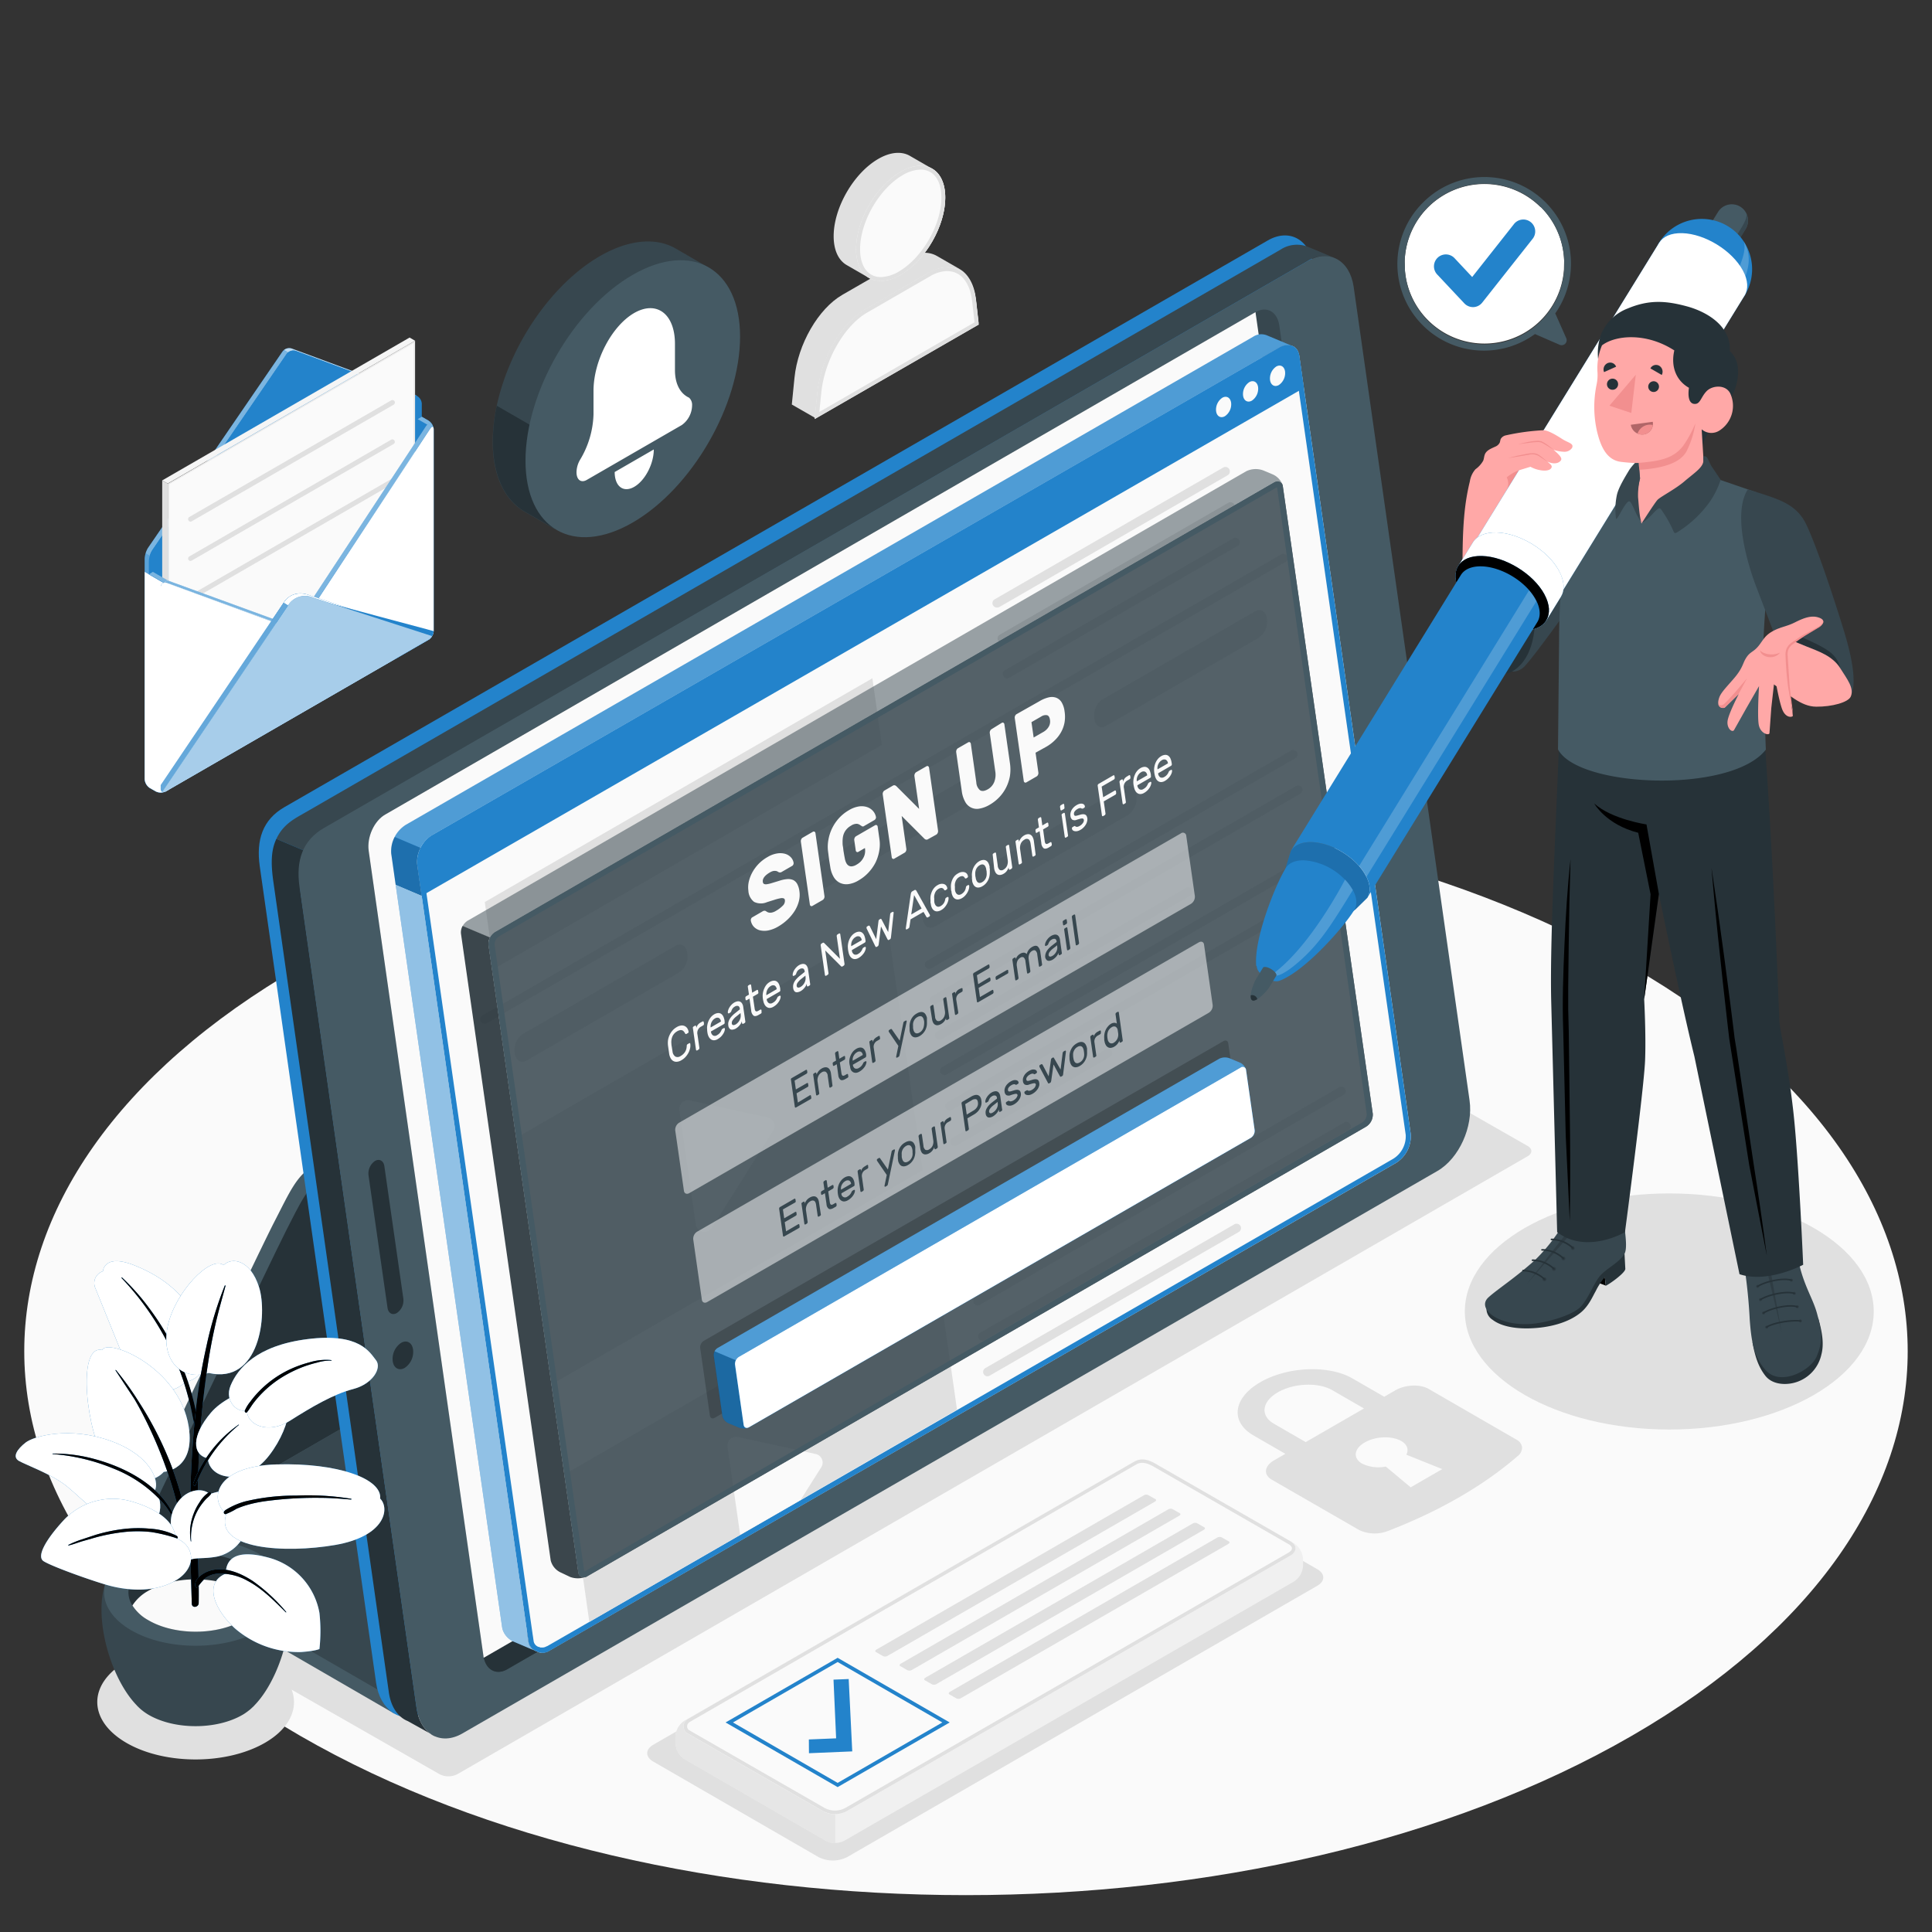 <svg xmlns="http://www.w3.org/2000/svg" xmlns:xlink="http://www.w3.org/1999/xlink" viewBox="0 0 500 500" xmlns:v="https://vecta.io/nano"><rect x="0" y="0" width="500" height="500" fill="#333333" stroke="none"/><style><![CDATA[.B{fill:#2383cb}.C{fill:#fff}.D{fill:#263238}.E{fill:#fafafa}.F{fill:#37474f}.G{opacity:.3}.H{fill:#e0e0e0}.I{fill:#455a64}.J{opacity:.25}.K{opacity:.2}.L{opacity:.5}.M{fill:#f28f8f}.N{opacity:.15}.O{opacity:.45}.P{fill:#ffa8a7}]]></style><path d="M77.66 250.21c-95.18 55-95.17 144 0 199s249.49 55 344.67 0 95.17-144 0-199-249.49-54.95-344.67 0z" class="E"/><g class="H"><path d="M113.77 459.17L17.2 404c-1.27-.73-1.27-1.92 0-2.65l277-159.94a5.08 5.08 0 0 1 4.59 0l96.57 55.17c1.27.73 1.27 1.92 0 2.65l-277 159.93a5.08 5.08 0 0 1-4.59.01z"/><path d="M68.63 430c9.94 5.8 9.94 15.22 0 21s-26.07 5.81-36 0-9.95-15.22 0-21 26.05-5.79 36 0zm143.2 50.61L169 455.86c-2-1.18-2-3.1 0-4.28l121.61-70.23a8.22 8.22 0 0 1 7.42 0l42.89 24.76c2.05 1.18 2.05 3.1 0 4.28l-121.67 70.22a8.22 8.22 0 0 1-7.42 0z"/><ellipse cx="432.01" cy="339.41" rx="52.91" ry="30.55"/></g><path d="M177.19 455.27l36.55 21.12a5.23 5.23 0 0 0 4.75 0l116.38-67.08a5.22 5.22 0 0 0 2.36-4.11v-1.71a5.27 5.27 0 0 0-2.38-4.12L298.2 378.3a5.3 5.3 0 0 0-4.75 0l-116.29 67a5.19 5.19 0 0 0-2.36 4.11v1.71a5.29 5.29 0 0 0 2.39 4.15z" fill="#f0f0f0"/><path d="M293.6,378.22c1.81-1.05,3.69-.44,5.51.61l34.81,20c1.81,1,1.81,2.74,0,3.79l-114.57,66h0a6.51,6.51,0,0,1-6.53,0l-34.85-20a2.19,2.19,0,0,1,0-3.79h0Z" class="E"/><path d="M178,447.41a1.28,1.28,0,0,1,.47-1.75L294.06,379c1.22-.71,2.64-.52,4.59.61l34.81,20a2.14,2.14,0,0,1,.79.71c.4.7-.42,1.28-.79,1.5l-114.56,66a5.66,5.66,0,0,1-5.63,0l-34.84-20a1.3,1.3,0,0,1-.47-.46m-.79.45a2.12,2.12,0,0,0,.8.8l34.85,20a6.51,6.51,0,0,0,6.53,0l114.57-66c1.28-.75,1.66-1.82,1.12-2.75a3,3,0,0,0-1.12-1l-34.81-20c-1.82-1.05-3.7-1.66-5.51-.61L178,444.87a2.19,2.19,0,0,0-.8,3Z" class="H"/><path d="M177.16 445.33l.81-.46a2.19 2.19 0 0 0 0 3.79l34.84 20a6.33 6.33 0 0 0 3.26.87h.08V477a4.82 4.82 0 0 1-2.42-.58l-36.55-21.11a5.27 5.27 0 0 1-2.39-4.11v-1.71a5.23 5.23 0 0 1 2.37-4.16z" fill="#e6e6e6"/><path d="M220.56 453.26l-11.2.47-.03-3.56 7.06-.29-.68-15.19 3.93-.16.92 18.73zm-3.78-23.13l27.09 15.64-27.09 15.64-27.09-15.64 27.09-15.64m0-1.09l-29 16.73 29 16.73 29-16.73-29-16.73z" class="B"/><path d="M296 387l-69.15 39.89c-.36.21-.43.5-.16.66l1.18.68.7.39a1.27 1.27 0 0 0 1.14-.09l69.16-39.89c.36-.21.43-.5.16-.66l-1.89-1.07a1.27 1.27 0 0 0-1.14.09zm6.31 3.64l-69.15 39.89c-.36.21-.44.51-.17.66l1.19.68.7.39a1.27 1.27 0 0 0 1.14-.09l69.15-39.89c.36-.21.44-.5.17-.66l-1.89-1.07a1.27 1.27 0 0 0-1.14.09zm6.35 3.65l-69.16 39.89c-.36.21-.43.51-.16.66l1.18.68.71.39a1.27 1.27 0 0 0 1.14-.09l69.15-39.89c.36-.21.43-.5.16-.66l-1.88-1.07a1.3 1.3 0 0 0-1.14.09zm6.34 3.65l-69.15 39.89c-.36.21-.43.51-.16.66l1.18.69.7.39a1.3 1.3 0 0 0 1.14-.1l69.16-39.89c.36-.21.43-.5.16-.66l-1.89-1.07a1.3 1.3 0 0 0-1.14.09zm46.14-38.14l-2.9 1.68-8.24-4.75c-6.11-3.53-16.81-3.09-23.86 1s-7.82 10.25-1.72 13.77l8.23 4.75-2.91 1.68c-2.55 1.47-2.82 3.7-.62 5L351.81 396a9.45 9.45 0 0 0 7.47.18c13.22-5.09 24.67-11.7 33.47-19.33a2.8 2.8 0 0 0 1.16-2.29 2.62 2.62 0 0 0-1.48-2l-22.68-13.1c-2.2-1.29-6.06-1.13-8.61.34zm12.12 20.4l-8.17 4.72-6.45-5.38a9.57 9.57 0 0 1-6.13-.76c-2.43-1.4-2.13-3.84.66-5.46s7-1.79 9.47-.39c1.57.91 2 2.26 1.31 3.54zM353 364.51l-15.08 8.7-8.23-4.75c-3.6-2.08-3.14-5.72 1-8.12s10.47-2.66 14.07-.58z" class="H"/><path d="M295.61 250.06l5.06-2.92 40.38-86.54c2.5-5.09-2-7.68-6.87-4.88L81.6 301.36c-4.85 2.8-6.37 6.64-10.68 15s-39.24 82-39.24 82a4.64 4.64 0 0 0 1.83 5.44L102 443.45l264.18-152.53z" class="I"/><path d="M74.09 318.4c-3.27 6.35-39.54 82.38-39.54 82.38l269.32-155.49 40.35-82.66c2.67-5.27-2-7.68-6.87-4.89L84.77 303.39c-4.85 2.79-7.4 8.67-10.68 15.01z" class="D"/><path d="M298.75 248.26L34.55 400.78l69.47 40.12 264.2-152.52-69.47-40.12z" class="F"/><path d="M328.1 62.23L73.57 208.91c-5.58 3.23-7.32 8.44-6.34 15.32l30.12 211.39c1 6.87 6.46 10.89 12 7.67L361.67 297.7c5.58-3.22 9.31-11.41 8.33-18.28L340 68.84c-1-6.84-6.31-9.84-11.9-6.61z" class="B"/><path d="M345.26,66.71a7.85,7.85,0,0,0-6.86.86L86.11,213.17a17,17,0,0,0-6.44,7.39l-8.14-3.46c1.79-3.9,4.91-5.33,7.59-6.89L331.39,64.61a7.77,7.77,0,0,1,7.12-.73h0Z" class="F"/><path d="M105.54,445.42v0c-2.5-1-4.36-3.62-4.9-7.4L70.79,228.49c-.62-4.29-.82-8.14.74-11.39l8.14,3.45q-.32.67-.6,1.38c-.15.38-.28.76-.4,1.14a1.09,1.09,0,0,0,0,.17,12.44,12.44,0,0,0-.39,1.32c-.12.46-.22.93-.29,1.38a7.67,7.67,0,0,0-.15,1,16.32,16.32,0,0,0,0,4.47L107.8,442c.54,3.82,2.44,6.44,5,7.45Z" class="D"/><path d="M338.39 67.58L83.86 214.27c-5.58 3.22-7.32 8.44-6.34 15.31L107.79 442c1 6.87 6.31 9.83 11.89 6.61L372 303.05c5.58-3.22 9.31-11.41 8.32-18.28l-30-210.58c-1.02-6.87-6.32-9.83-11.93-6.61z" class="I"/><path d="M356.47 302.08L131.28 432c-2.89 1.67-5.65.14-6.16-3.43l-29.7-208.36c-.51-3.56 1.42-7.81 4.31-9.48L324.92 80.78c2.89-1.67 5.65-.13 6.16 3.43l29.7 208.4c.51 3.56-1.42 7.8-4.31 9.47z" class="F"/><path d="M359.64,298.59a8.62,8.62,0,0,1-3.17,3.49L131.29,432c-2.77,1.61-5.43.25-6.08-3L350.39,299.07a8.76,8.76,0,0,0,3.35-3.85Z" class="D"/><path d="M95.42 220.21l29.7 208.39c0 .15 0 .28.08.42l225.19-129.95c2.89-1.67 4.82-5.92 4.31-9.48L324.92 80.78l-225.19 130c-2.89 1.62-4.82 5.87-4.31 9.43z" class="E"/><path d="M106.9 349.25a5 5 0 0 1-2.16 4.76c-1.46.84-2.85.07-3.1-1.72a5 5 0 0 1 2.17-4.76c1.45-.84 2.84-.07 3.09 1.72zm-9.84-48.8h0a3.93 3.93 0 0 0-1.69 3.71l4.92 34.31c.2 1.39 1.28 2 2.41 1.34h0a3.93 3.93 0 0 0 1.69-3.71l-4.92-34.31c-.2-1.39-1.28-1.99-2.41-1.34z" class="D"/><path d="M336.17 91.67a1.82 1.82 0 0 0-.14-.39v-.08a1.38 1.38 0 0 0-.16-.37 2.4 2.4 0 0 0-.37-.53 1.24 1.24 0 0 0-.19-.21 1.22 1.22 0 0 0-.17-.15 2 2 0 0 0-.36-.26h0a2.53 2.53 0 0 0-.45-.19A4 4 0 0 0 331 90L111.84 216.15c-2.52 1.45-4.26 4.83-3.59 9.53l28.29 197.58c-.29-2 .11.72.11.73l.13.92a3.25 3.25 0 0 0 2.13 2.47l.23.11a1.82 1.82 0 0 0 .28.11 1.94 1.94 0 0 0 .43.11 3.49 3.49 0 0 0 .64 0 3.24 3.24 0 0 0 1.58-.46l.12-.07h0l4.35-2.51L361.22 301a8.13 8.13 0 0 0 3.88-7.51l-28.83-201.3a4 4 0 0 0-.1-.52z" class="E"/><g class="B"><path d="M333.25 90.61a1.86 1.86 0 0 1 .61.1l.16.06h0 .07l.1.07.12.12h0 0 0l.12.13.07.07h0l.22.41h0l.05.06h0a.62.62 0 0 0 0 .1 4 4 0 0 1 .08.4L363.8 293.7a6.85 6.85 0 0 1-3.23 6.19L145.9 423.56l-4.24 2.44h-.06l-.11.08h-.07a2.09 2.09 0 0 1-.94.3h-.09-.35-.17l-.18-.08-.12-.06h-.08-.05 0a1.93 1.93 0 0 1-1.32-1.43l-.14-.93v-.05l-.12-.76h0 0l-28.31-197.58c-.64-4.43 1.1-7.14 2.94-8.21L331.65 91.09a3.32 3.32 0 0 1 1.6-.48m0-1.31a4.56 4.56 0 0 0-2.25.7L111.84 216.15c-2.52 1.45-4.26 4.83-3.59 9.53l28.27 197.46-.09-.61.22 1.46.13.92a3.25 3.25 0 0 0 2.13 2.47l.23.11a1.82 1.82 0 0 0 .28.11 1.94 1.94 0 0 0 .43.11 3.39 3.39 0 0 0 .54.05h.1a3.24 3.24 0 0 0 1.58-.46l.12-.07h0l4.35-2.51L361.22 301a8.13 8.13 0 0 0 3.88-7.51l-28.83-201.3a4 4 0 0 0-.1-.52 1.82 1.82 0 0 0-.14-.39v-.08a1.38 1.38 0 0 0-.16-.37 2.4 2.4 0 0 0-.37-.53 1.24 1.24 0 0 0-.19-.21 1.22 1.22 0 0 0-.17-.15 2 2 0 0 0-.36-.26h0a2.53 2.53 0 0 0-.45-.19 3.1 3.1 0 0 0-1-.16zM136.52 423.14v.12-.12z"/><path d="M334.26 89.46A4 4 0 0 0 331 90L111.84 216.15a8.17 8.17 0 0 0-3.88 7.51l1.17 8.19-6.73-2.85-1.15-8.09a8.12 8.12 0 0 1 3.86-7.5L324.29 87.17a3.83 3.83 0 0 1 3.53-.4l6.44 2.69z"/><path d="M336.26,92.17c-.4-2.67-2.75-3.66-5.26-2.21L111.83,216.15a8.16,8.16,0,0,0-3.87,7.51l1.18,8.19L337.44,100.4Z"/></g><g class="K C"><path d="M331 90L111.84 216.15a8.25 8.25 0 0 0-3 3.28l-6.69-2.85a7.94 7.94 0 0 1 3-3.22L324.29 87.17a3.83 3.83 0 0 1 3.53-.4l6.42 2.69A3.92 3.92 0 0 0 331 90z"/></g><path d="M102.4,229l-1.16-8.11a7.31,7.31,0,0,1,.89-4.28l6.71,2.83a7.15,7.15,0,0,0-.87,4.26l1.17,8.18Z" class="N"/><path d="M316.33 102.94a3.71 3.71 0 0 0-1.6 3.5c.19 1.32 1.21 1.89 2.28 1.27a3.71 3.71 0 0 0 1.6-3.5c-.19-1.32-1.21-1.89-2.28-1.27zm6.98-4.04a3.72 3.72 0 0 0-1.6 3.51c.19 1.32 1.21 1.89 2.28 1.27a3.72 3.72 0 0 0 1.6-3.51c-.19-1.32-1.21-1.89-2.28-1.27zm6.98-4.04a3.72 3.72 0 0 0-1.6 3.51c.19 1.32 1.21 1.89 2.28 1.27a3.72 3.72 0 0 0 1.6-3.51c-.19-1.32-1.21-1.88-2.28-1.27z" class="E"/><path d="M138.93,427.39l-.29-.11-5.55-2.36a5.2,5.2,0,0,1-3-3.16,4.61,4.61,0,0,1-.14-.62L102.4,229l6.73,2.9,27.64,193.06a3.13,3.13,0,0,0,1.88,2.35Z" class="B"/><path d="M138.93,427.39l-.29-.11-5.55-2.36a5.2,5.2,0,0,1-3-3.16,4.61,4.61,0,0,1-.14-.62L102.4,229l6.73,2.9,27.64,193.06a3.13,3.13,0,0,0,1.87,2.35Z" class="C L"/><path d="M228.24 192.8l-100.31 57.91-2.47-17.26 100.31-57.91 2.47 17.26zm-102.78 72.12a1.14 1.14 0 0 1-.57-2.13l206.66-119.32a1.15 1.15 0 0 1 1.56.42 1.13 1.13 0 0 1-.42 1.56L126 264.77a1.18 1.18 0 0 1-.54.15zm50.32-13.24l-39.48 22.79c-1.44.83-2.81.06-3.07-1.71l-.07-.48a5 5 0 0 1 2.15-4.71l39.48-22.79c1.44-.84 2.81-.07 3.06 1.7l.07.48a5 5 0 0 1-2.14 4.72zm74.99-43.3l-39.48 22.79c-1.44.83-2.81.07-3.06-1.7l-.07-.48a5 5 0 0 1 2.14-4.72l39.48-22.79c1.44-.83 2.81-.07 3.07 1.7l.06.48a5 5 0 0 1-2.14 4.72zm74.99-43.3l-39.48 22.79c-1.44.83-2.81.07-3.06-1.7l-.07-.48a5 5 0 0 1 2.15-4.69l39.47-22.79c1.44-.83 2.81-.06 3.07 1.71l.07.48a5 5 0 0 1-2.15 4.68zM238.8 302.86l-95.15 54.93-9.15-63.86 95.15-54.94 9.15 63.87z" class="H"/><path d="M198.65 289.2l-20.1-4.39a2.26 2.26 0 0 0-2.71 2.53l4.23 29.53a2.25 2.25 0 0 0 4.13.88l15.88-25.15a2.25 2.25 0 0 0-1.43-3.4z" class="E"/><path d="M291.86 211l-49.8 28.75c-1.52.88-3 .07-3.25-1.81l-.07-.5a5.3 5.3 0 0 1 2.27-5l49.8-28.75c1.53-.88 3-.07 3.25 1.81l.07.5a5.3 5.3 0 0 1-2.27 5zm-51.37 39.76a1.14 1.14 0 0 1-.58-2.13l94.18-54.38a1.151 1.151 0 1 1 1.14 2l-94.17 54.35a1.1 1.1 0 0 1-.57.16zm1.31 9.16a1.12 1.12 0 0 1-1-.57 1.14 1.14 0 0 1 .42-1.56l94.17-54.37a1.151 1.151 0 1 1 1.14 2l-94.17 54.37a1.18 1.18 0 0 1-.56.13zm1.31 9.17a1.16 1.16 0 0 1-1-.57 1.13 1.13 0 0 1 .42-1.56L307 229.75a1.154 1.154 0 0 1 1.15 2l-64.45 37.21a1.18 1.18 0 0 1-.59.13zm1.31 9.17a1.15 1.15 0 0 1-.57-2.14L338 221.75a1.16 1.16 0 0 1 1.57.42 1.15 1.15 0 0 1-.42 1.56L245 278.1a1.07 1.07 0 0 1-.58.16zm1.31 9.16a1.14 1.14 0 0 1-.57-2.13l94.18-54.37a1.151 1.151 0 1 1 1.14 2l-94.17 54.37a1.19 1.19 0 0 1-.58.13zm1.32 9.17a1.14 1.14 0 0 1-.58-2.13l39.68-22.91a1.151 1.151 0 1 1 1.14 2l-39.67 22.91a1.18 1.18 0 0 1-.57.13zm.62 68.22l-5.54-38.71-95.15 54.93 5.54 38.72 95.15-54.94z" class="H"/><path d="M212.55,379.71a2.26,2.26,0,0,0-1.43-3.41L191,371.92a2.25,2.25,0,0,0-2.71,2.52l3.26,22.76,15.63-9Z" class="E"/><path d="M304.33 298.09l-49.8 28.76c-1.52.88-3 .07-3.25-1.81l-.07-.51a5.27 5.27 0 0 1 2.28-5l49.79-28.76c1.53-.88 3-.07 3.25 1.81l.08.51a5.29 5.29 0 0 1-2.28 5zM253 337.86a1.12 1.12 0 0 1-1-.57 1.14 1.14 0 0 1 .41-1.56l94.18-54.37a1.151 1.151 0 1 1 1.14 2l-94.17 54.37a1.18 1.18 0 0 1-.56.13zm1.27 9.14a1.15 1.15 0 0 1-1-.57 1.13 1.13 0 0 1 .42-1.56l94.17-54.38a1.15 1.15 0 0 1 1.56.42 1.14 1.14 0 0 1-.41 1.56l-94.18 54.38a1.18 1.18 0 0 1-.56.15zm1.31 9.19a1.14 1.14 0 0 1-.57-2.13l64.44-37.21a1.16 1.16 0 0 1 1.57.42 1.15 1.15 0 0 1-.42 1.56L256.15 356a1.06 1.06 0 0 1-.57.19zM258 157.23a1.14 1.14 0 0 1-.58-2.13l59.15-34.1a1.151 1.151 0 0 1 1.14 2l-59.12 34.12a1.1 1.1 0 0 1-.59.11zm1.33 9.16a1.12 1.12 0 0 1-1-.57 1.14 1.14 0 0 1 .42-1.56l59.12-34.12a1.151 1.151 0 1 1 1.14 2l-59.11 34.1a1.18 1.18 0 0 1-.57.15zm1.31 9.17a1.16 1.16 0 0 1-1-.57 1.14 1.14 0 0 1 .42-1.56l59.11-34.13a1.154 1.154 0 0 1 1.15 2l-59.12 34.13a1.16 1.16 0 0 1-.56.13z" class="H"/><path d="M126.6 243.15a3.9 3.9 0 0 1 .2-.47h0a4 4 0 0 0-.2.47z" fill="#ebebeb"/><path d="M331.86 125.31a1.3 1.3 0 0 0-1.23-.74 2.2 2.2 0 0 0-1 .31L128.17 241.2a3.7 3.7 0 0 0-1.37 1.48l-7.07-3a3.72 3.72 0 0 1 1.31-1.41l201.5-116.32a5.61 5.61 0 0 1 4.43-.19l2.38 1a4.75 4.75 0 0 1 2.51 2.55z" class="F L"/><g opacity=".9" class="D"><path d="M152 407.91a5.76 5.76 0 0 1-4.43.21l-2.36-1.12a4.71 4.71 0 0 1-2.69-3.17l-23.22-162.2a3.3 3.3 0 0 1 .43-2l7.09 3a3.18 3.18 0 0 0-.39 1.89l23.24 162.34a1.44 1.44 0 0 0 2.33 1.05z"/></g><g opacity=".85" class="F"><path d="M330.62,124.58a2.06,2.06,0,0,0-.95.3L128.17,241.2a3.68,3.68,0,0,0-1.74,3.37l23.24,162.34a1.35,1.35,0,0,0,1.41,1.3,2.06,2.06,0,0,0,.95-.3l201.5-116.32a3.66,3.66,0,0,0,1.74-3.37L332,125.88a1.36,1.36,0,0,0-1.41-1.3Z"/></g><path d="M330.49,126.08l23.22,162.2a2.53,2.53,0,0,1-1.13,2.19L151.21,406.72,128,244.51a2.5,2.5,0,0,1,1.13-2.18L330.49,126.08m.13-1.5a2.06,2.06,0,0,0-.95.3L128.17,241.2a3.68,3.68,0,0,0-1.74,3.37l23.24,162.34a1.35,1.35,0,0,0,1.41,1.3,2.06,2.06,0,0,0,.95-.3l201.5-116.32a3.66,3.66,0,0,0,1.74-3.37L332,125.88a1.36,1.36,0,0,0-1.41-1.3Z" class="I"/><path d="M198.66 221.79a6.85 6.85 0 0 1 2.47-.92 4.8 4.8 0 0 1 2.06.1 3.26 3.26 0 0 1 1.48.89 2.7 2.7 0 0 1 .71 1.42.84.84 0 0 1-.07.46.7.7 0 0 1-.28.34l-2.68 1.55a.84.84 0 0 1-.87.07l-.23-.14a1.14 1.14 0 0 0-.43-.15 1.9 1.9 0 0 0-.66 0 2.9 2.9 0 0 0-.92.38 6.32 6.32 0 0 0-.74.49 4.19 4.19 0 0 0-.61.57 2.29 2.29 0 0 0-.39.65 1.4 1.4 0 0 0-.08.73.69.69 0 0 0 .28.52 1.25 1.25 0 0 0 .72.09 7.77 7.77 0 0 0 1.28-.29l2-.61a8.63 8.63 0 0 1 2.06-.43 3.21 3.21 0 0 1 1.56.26 2.48 2.48 0 0 1 1 1 5.35 5.35 0 0 1 .57 1.89 6.56 6.56 0 0 1-.14 2.57 9 9 0 0 1-1.07 2.49 11.77 11.77 0 0 1-1.85 2.25 13 13 0 0 1-2.47 1.84 8.21 8.21 0 0 1-2.6 1 5.1 5.1 0 0 1-2.15-.06 3.32 3.32 0 0 1-1.54-.93 3.11 3.11 0 0 1-.76-1.6.89.89 0 0 1 .08-.47.66.66 0 0 1 .27-.33l2.68-1.55a1 1 0 0 1 .46-.17.84.84 0 0 1 .37.07l.29.19a1.51 1.51 0 0 0 .51.21 1.86 1.86 0 0 0 .75 0 3 3 0 0 0 1.06-.42 8 8 0 0 0 1.77-1.33 1.72 1.72 0 0 0 .58-1.46.53.53 0 0 0-.36-.48 1.85 1.85 0 0 0-.86 0 12.13 12.13 0 0 0-1.42.37l-2 .63a4 4 0 0 1-3.34-.08 3.88 3.88 0 0 1-1.47-2.9 6.62 6.62 0 0 1 .1-2.29 9.22 9.22 0 0 1 .91-2.41 10.37 10.37 0 0 1 1.66-2.25 10.09 10.09 0 0 1 2.31-1.76zm11.58 12.67a.4.4 0 0 1-.42 0 .49.49 0 0 1-.23-.39l-2.33-16.27a1 1 0 0 1 .1-.57.82.82 0 0 1 .36-.43l2.67-1.55a.42.42 0 0 1 .42 0 .47.47 0 0 1 .23.39l2.33 16.27a1 1 0 0 1-.09.57.92.92 0 0 1-.36.43zm9.98-20.76a4.1 4.1 0 0 0-1.81 2 4.43 4.43 0 0 0-.3 1.19 8.24 8.24 0 0 0-.05 1.22c0 .24 0 .55.08.94s.1.79.16 1.2l.2 1.2.17.89a4.06 4.06 0 0 0 .35 1 1.75 1.75 0 0 0 .58.67 1.38 1.38 0 0 0 .87.2 2.93 2.93 0 0 0 1.19-.43 5.1 5.1 0 0 0 1-.73 4 4 0 0 0 .75-1 3.54 3.54 0 0 0 .43-1.18 4.07 4.07 0 0 0 0-1.4l-1.72 1a.4.4 0 0 1-.42 0 .46.46 0 0 1-.23-.38l-.39-2.67a1.07 1.07 0 0 1 .1-.57.92.92 0 0 1 .36-.43l4.95-2.86a.42.42 0 0 1 .42 0 .49.49 0 0 1 .23.38l.46 3.23a9.43 9.43 0 0 1-.08 3.18 11 11 0 0 1-1 3 11.61 11.61 0 0 1-1.82 2.53 10.76 10.76 0 0 1-2.44 1.93 6.77 6.77 0 0 1-2.7 1 3.92 3.92 0 0 1-2.19-.33 3.82 3.82 0 0 1-1.57-1.45 7.13 7.13 0 0 1-.88-2.35l-.35-2.19-.29-2.29a9.89 9.89 0 0 1 .12-2.91 11.13 11.13 0 0 1 .94-2.91 11.41 11.41 0 0 1 1.76-2.61 10.57 10.57 0 0 1 2.56-2.07 7.16 7.16 0 0 1 2.66-1 4.58 4.58 0 0 1 2.13.19 3.49 3.49 0 0 1 1.49 1 3.26 3.26 0 0 1 .75 1.51.67.67 0 0 1-.07.47.81.81 0 0 1-.3.35l-2.72 1.57a.48.48 0 0 1-.51.05l-.41-.26a1.86 1.86 0 0 0-.89-.38 2.63 2.63 0 0 0-1.57.5zm19.96 3.48a.66.66 0 0 1-.59.09.79.79 0 0 1-.33-.19l-5.91-5.91 1.21 8.51a1 1 0 0 1-.09.58.84.84 0 0 1-.36.42l-2.68 1.55a.38.38 0 0 1-.42 0 .49.49 0 0 1-.23-.38l-2.33-16.27a1 1 0 0 1 .1-.58.84.84 0 0 1 .36-.42l2.12-1.23a.69.69 0 0 1 .6-.1 1.14 1.14 0 0 1 .32.19l5.92 5.91-1.22-8.51a1.08 1.08 0 0 1 .1-.57.92.92 0 0 1 .36-.43l2.68-1.54a.39.39 0 0 1 .41 0 .51.51 0 0 1 .24.39l2.33 16.31a1.07 1.07 0 0 1-.1.57.92.92 0 0 1-.36.43zm19.1-30.12a.42.42 0 0 1 .42 0 .51.51 0 0 1 .23.38l1.44 10.05a11.32 11.32 0 0 1 0 3.34 10.72 10.72 0 0 1-1 3 10.5 10.5 0 0 1-1.78 2.51 11 11 0 0 1-2.45 1.92 7.78 7.78 0 0 1-2.6 1 3.42 3.42 0 0 1-3.75-1.75 7.68 7.68 0 0 1-.89-2.82l-1.44-10.05a1.08 1.08 0 0 1 .1-.57.92.92 0 0 1 .36-.43l2.68-1.54a.39.39 0 0 1 .41 0 .51.51 0 0 1 .24.39l1.42 10a2.85 2.85 0 0 0 .94 2c.49.34 1.14.27 2-.2a3.81 3.81 0 0 0 1.7-1.92 5.25 5.25 0 0 0 .27-2.71l-1.43-9.95a1.1 1.1 0 0 1 .1-.58.94.94 0 0 1 .36-.42zm9.72-5.58a8.42 8.42 0 0 1 2.41-1 3.36 3.36 0 0 1 1.93.09 2.87 2.87 0 0 1 1.41 1.19 6 6 0 0 1 .76 2.34 8.92 8.92 0 0 1 0 2.83 8.19 8.19 0 0 1-.87 2.49 9.1 9.1 0 0 1-1.62 2.13 10.69 10.69 0 0 1-2.3 1.74L268 194.8l.73 5.14a1 1 0 0 1-.09.57.92.92 0 0 1-.36.43l-2.68 1.55a.42.42 0 0 1-.42 0 .47.47 0 0 1-.23-.39l-2.33-16.27a1 1 0 0 1 .09-.57.92.92 0 0 1 .36-.43zm-1.49 9.39l2.52-1.45a3.8 3.8 0 0 0 1.35-1.29 2.65 2.65 0 0 0 .35-1.84q-.15-1.06-.78-1.2a2.08 2.08 0 0 0-1.49.35l-2.52 1.45zm-93.75 79.24c0 .36.08.7.13 1l.16 1a1.81 1.81 0 0 0 .72 1.32 1.32 1.32 0 0 0 1.4-.15 3.13 3.13 0 0 0 .76-.59 2.69 2.69 0 0 0 .72-1.37 4.3 4.3 0 0 0 .08-.69.52.52 0 0 1 .07-.25.42.42 0 0 1 .15-.15l.44-.26a.16.16 0 0 1 .16 0 .2.2 0 0 1 .09.15 3.52 3.52 0 0 1 0 .95 5 5 0 0 1-.35 1.15 5.13 5.13 0 0 1-.74 1.16 4.16 4.16 0 0 1-1.19 1 2.65 2.65 0 0 1-1.15.4 1.64 1.64 0 0 1-.94-.18 1.79 1.79 0 0 1-.69-.7 3.43 3.43 0 0 1-.4-1.17l-.3-2.11a5.55 5.55 0 0 1 0-1.41 4.93 4.93 0 0 1 1.15-2.49 4.08 4.08 0 0 1 1.08-.89 2.92 2.92 0 0 1 1.27-.44 1.73 1.73 0 0 1 .93.21 1.7 1.7 0 0 1 .6.59 2.14 2.14 0 0 1 .28.76.47.47 0 0 1 0 .23.44.44 0 0 1-.14.16l-.44.26a.33.33 0 0 1-.17 0 .18.18 0 0 1-.12-.14 2.09 2.09 0 0 0-.32-.46.89.89 0 0 0-.39-.33 1 1 0 0 0-.58-.07 2.27 2.27 0 0 0-.8.31 2.86 2.86 0 0 0-1.23 1.37 3.82 3.82 0 0 0-.24 1.83zm8.07-5.76a.17.17 0 0 1 .19 0 .21.21 0 0 1 .11.18l.06.38a.44.44 0 0 1-.05.27.42.42 0 0 1-.17.2l-.56.32a1.82 1.82 0 0 0-.91 2l.5 3.47a.52.52 0 0 1-.05.27.42.42 0 0 1-.17.2l-.35.21a.21.21 0 0 1-.2 0 .25.25 0 0 1-.11-.18l-.79-5.54a.43.43 0 0 1 0-.27.42.42 0 0 1 .17-.2l.36-.21a.2.2 0 0 1 .2 0 .25.25 0 0 1 .1.18l.06.37a2.34 2.34 0 0 1 .39-.79 2.31 2.31 0 0 1 .68-.57zm1.17 2.05a4.37 4.37 0 0 1 .06-1.14 4.46 4.46 0 0 1 .34-1.09 3.88 3.88 0 0 1 .59-.95 3.37 3.37 0 0 1 .84-.71 2.29 2.29 0 0 1 1-.33 1.32 1.32 0 0 1 .79.2 1.72 1.72 0 0 1 .58.7 4 4 0 0 1 .33 1.15v.32a.43.43 0 0 1 0 .27.45.45 0 0 1-.17.21l-3.36 1.91v.06a1.27 1.27 0 0 0 .58 1 1 1 0 0 0 1-.11 2.46 2.46 0 0 0 .77-.64 3.18 3.18 0 0 0 .37-.66.9.9 0 0 1 .12-.21.63.63 0 0 1 .17-.14l.29-.16a.21.21 0 0 1 .2 0 .17.17 0 0 1 .1.18 2.22 2.22 0 0 1-.09.57 3.13 3.13 0 0 1-.33.7 4.06 4.06 0 0 1-.58.74 4.32 4.32 0 0 1-.87.66 1.89 1.89 0 0 1-.9.29 1.37 1.37 0 0 1-.75-.18 1.73 1.73 0 0 1-.58-.59 3 3 0 0 1-.37-.95 6.34 6.34 0 0 1-.13-1.1zm.86-.46l2.71-1.56h0a1.16 1.16 0 0 0-.54-.94 1.07 1.07 0 0 0-1 .14 1.81 1.81 0 0 0-.51.41 2.83 2.83 0 0 0-.38.57 2.49 2.49 0 0 0-.21.67 2.18 2.18 0 0 0 0 .72zm4.64-.44a2.57 2.57 0 0 1 0-.92 3.29 3.29 0 0 1 .34-.85 4.2 4.2 0 0 1 .58-.77 6.75 6.75 0 0 1 .73-.68l1.32-1.06v-.15c-.06-.41-.21-.65-.46-.73a1.06 1.06 0 0 0-.84.17 1.63 1.63 0 0 0-.62.56 2.8 2.8 0 0 0-.3.66 1 1 0 0 1-.29.35l-.29.16a.19.19 0 0 1-.2 0 .21.21 0 0 1-.11-.19 1.71 1.71 0 0 1 .1-.63 2.89 2.89 0 0 1 .33-.72 4.31 4.31 0 0 1 .54-.69 3.27 3.27 0 0 1 .69-.55 2.5 2.5 0 0 1 .83-.31 1.25 1.25 0 0 1 .7.09 1.18 1.18 0 0 1 .52.5 2.37 2.37 0 0 1 .29.92l.52 3.62a.51.51 0 0 1 0 .27.43.43 0 0 1-.17.2l-.36.21a.21.21 0 0 1-.2 0 .26.26 0 0 1-.11-.18l-.07-.49a1.6 1.6 0 0 1-.21.56 3.7 3.7 0 0 1-.38.53 4 4 0 0 1-.46.46 4.87 4.87 0 0 1-.47.34 2.06 2.06 0 0 1-.71.26 1.1 1.1 0 0 1-.58 0 .81.81 0 0 1-.42-.34 1.25 1.25 0 0 1-.24-.6zm1.87-.37a2.47 2.47 0 0 0 .61-.5 2.61 2.61 0 0 0 .45-.65 2.41 2.41 0 0 0 .24-.73 2.55 2.55 0 0 0 0-.78v-.3l-1.11.89a4.39 4.39 0 0 0-.91.93 1.26 1.26 0 0 0-.26.88.62.62 0 0 0 .08.24.46.46 0 0 0 .2.16.48.48 0 0 0 .3 0 1.26 1.26 0 0 0 .4-.14zm4.93-4.13a2.15 2.15 0 0 0 .09.4.7.7 0 0 0 .17.27.39.39 0 0 0 .28.08 1.17 1.17 0 0 0 .42-.16l.51-.3a.21.21 0 0 1 .31.18v.38a.43.43 0 0 1 0 .27.38.38 0 0 1-.17.2l-.61.35c-.56.33-1 .38-1.29.17a1.9 1.9 0 0 1-.6-1.33l-.44-3.07-.71.41a.21.21 0 0 1-.31-.18l-.05-.38a.49.49 0 0 1 .21-.47l.72-.41-.28-1.94a.51.51 0 0 1 0-.27.49.49 0 0 1 .17-.2l.36-.21a.21.21 0 0 1 .2 0 .23.23 0 0 1 .11.18l.27 1.94 1.23-.71a.21.21 0 0 1 .2 0 .22.22 0 0 1 .1.18l.06.38a.51.51 0 0 1 0 .27.49.49 0 0 1-.17.2l-1.23.71zm2.09-2.93a4.59 4.59 0 0 1 .4-2.24 3.88 3.88 0 0 1 .59-1 3.14 3.14 0 0 1 .84-.7 2.29 2.29 0 0 1 1-.33 1.26 1.26 0 0 1 .79.19 1.79 1.79 0 0 1 .58.7 4.11 4.11 0 0 1 .33 1.16v.32a.44.44 0 0 1 0 .27.42.42 0 0 1-.17.2l-3.32 1.91v.08a1.29 1.29 0 0 0 .58 1 1.05 1.05 0 0 0 1-.12 2.33 2.33 0 0 0 .77-.64 3.18 3.18 0 0 0 .37-.66 1.72 1.72 0 0 1 .12-.21.5.5 0 0 1 .17-.13l.29-.17a.21.21 0 0 1 .2 0c.07 0 .1.09.1.19a2.21 2.21 0 0 1-.09.56 2.94 2.94 0 0 1-.33.7 4.17 4.17 0 0 1-.58.74 4 4 0 0 1-.87.66 1.92 1.92 0 0 1-.9.3 1.28 1.28 0 0 1-.75-.19 1.64 1.64 0 0 1-.58-.59 3 3 0 0 1-.37-.95 6.36 6.36 0 0 1-.17-1.05zm.86-.46L201 256h0a1.16 1.16 0 0 0-.54-.95 1.09 1.09 0 0 0-1 .14 2.24 2.24 0 0 0-.51.41 2.83 2.83 0 0 0-.38.57 2.72 2.72 0 0 0-.24 1.39zm7.04-1.81a2.58 2.58 0 0 1 0-.92 3.06 3.06 0 0 1 .33-.85 4.14 4.14 0 0 1 .58-.76 7.94 7.94 0 0 1 .73-.69l1.32-1.05v-.16q-.09-.6-.45-.72a1.06 1.06 0 0 0-.85.16 1.71 1.71 0 0 0-.62.56 3.11 3.11 0 0 0-.3.67.75.75 0 0 1-.11.2.54.54 0 0 1-.18.14l-.29.17a.21.21 0 0 1-.2 0 .19.19 0 0 1-.1-.18 1.68 1.68 0 0 1 .09-.63 2.89 2.89 0 0 1 .33-.72 3.9 3.9 0 0 1 .54-.69 3 3 0 0 1 .69-.55 2.36 2.36 0 0 1 .83-.31 1.24 1.24 0 0 1 .7.08 1.19 1.19 0 0 1 .52.5 2.43 2.43 0 0 1 .29.92l.52 3.63a.45.45 0 0 1 0 .27.42.42 0 0 1-.17.2l-.36.2a.17.17 0 0 1-.19 0 .19.19 0 0 1-.11-.18l-.07-.48a1.92 1.92 0 0 1-.22.55 2.72 2.72 0 0 1-.38.53 4.09 4.09 0 0 1-.46.47 3.73 3.73 0 0 1-.47.33 2.1 2.1 0 0 1-.71.27 1.1 1.1 0 0 1-.58 0 .82.82 0 0 1-.41-.33 1.47 1.47 0 0 1-.24-.63zm1.87-.37a2.48 2.48 0 0 0 .62-.5 2.52 2.52 0 0 0 .44-.64 2.47 2.47 0 0 0 .24-.74 2.27 2.27 0 0 0 0-.78v-.29l-1.11.88a4.43 4.43 0 0 0-.91.94 1.25 1.25 0 0 0-.26.88.46.46 0 0 0 .09.23.43.43 0 0 0 .19.16.48.48 0 0 0 .3 0 1.09 1.09 0 0 0 .4-.14zm10.84-5.3a.23.23 0 0 1-.24 0 .7.7 0 0 1-.19-.15l-4-4 .84 5.84a.44.44 0 0 1-.05.27.38.38 0 0 1-.17.2l-.39.23a.21.21 0 0 1-.2 0 .25.25 0 0 1-.11-.19l-1.1-7.67a.44.44 0 0 1 .05-.27.42.42 0 0 1 .17-.2l.34-.2a.23.23 0 0 1 .24 0 .9.9 0 0 1 .19.15l4 4-.84-5.85a.44.44 0 0 1 .05-.27.42.42 0 0 1 .17-.2l.39-.23a.21.21 0 0 1 .2 0 .26.26 0 0 1 .11.18l1.1 7.68a.56.56 0 0 1-.05.27.42.42 0 0 1-.17.2zm1.43-4.79a4.37 4.37 0 0 1 .06-1.14 4.54 4.54 0 0 1 .34-1.1 3.82 3.82 0 0 1 .59-.94 3.17 3.17 0 0 1 .84-.71 2.29 2.29 0 0 1 1-.33 1.27 1.27 0 0 1 .79.2 1.75 1.75 0 0 1 .58.69 4.21 4.21 0 0 1 .33 1.16l.05.32a.52.52 0 0 1-.05.27.38.38 0 0 1-.17.2l-3.32 1.92v.12a1.27 1.27 0 0 0 .58 1 1.07 1.07 0 0 0 1-.11 2.35 2.35 0 0 0 .77-.65 2.89 2.89 0 0 0 .37-.65.9.9 0 0 1 .12-.21.51.51 0 0 1 .17-.14l.29-.17a.21.21 0 0 1 .2 0 .17.17 0 0 1 .1.18 1.85 1.85 0 0 1-.09.57 3.86 3.86 0 0 1-.32.7 4.72 4.72 0 0 1-.59.73 4 4 0 0 1-.87.67 2 2 0 0 1-.9.29 1.37 1.37 0 0 1-.75-.18 1.73 1.73 0 0 1-.58-.59 3.1 3.1 0 0 1-.37-1 6.1 6.1 0 0 1-.17-1.1zm.86-.46l2.71-1.56h0a1.14 1.14 0 0 0-.54-.94 1.07 1.07 0 0 0-1.05.14 1.81 1.81 0 0 0-.51.41 2.76 2.76 0 0 0-.38.56 2.56 2.56 0 0 0-.21.68 2.16 2.16 0 0 0 0 .72zm9.57-3.66l.51-4.59a.79.79 0 0 1 .08-.25.47.47 0 0 1 .2-.22l.35-.16a.17.17 0 0 1 .18 0 .22.22 0 0 1 .09.17.31.31 0 0 1 0 .1l-.69 6.31a2.21 2.21 0 0 1-.07.3.39.39 0 0 1-.18.2l-.3.18c-.08 0-.15.05-.2 0a.73.73 0 0 1-.14-.16l-1.69-3.33-.59 4.61a1.32 1.32 0 0 1-.08.3.39.39 0 0 1-.17.21l-.3.17a.17.17 0 0 1-.2 0 .54.54 0 0 1-.14-.18l-2.25-4.61v-.09a.51.51 0 0 1 0-.24.45.45 0 0 1 .15-.18l.32-.18q.15-.09.24 0a.3.3 0 0 1 .13.12l1.65 3.35.59-4.64a1.4 1.4 0 0 1 .06-.24.41.41 0 0 1 .2-.21l.21-.13c.1-.05.17-.06.22 0a.41.41 0 0 1 .12.14zM239 236l-3.35 1.93-.28 1.87a1.13 1.13 0 0 1-.07.26.63.63 0 0 1-.26.25l-.36.21a.15.15 0 0 1-.16 0 .2.2 0 0 1-.09-.15.8.8 0 0 1 0-.19l1.29-8.86a1.33 1.33 0 0 1 .11-.34.56.56 0 0 1 .27-.3l.58-.33a.27.27 0 0 1 .3 0 .52.52 0 0 1 .18.18l3.43 6.14a.37.37 0 0 1 .07.14.6.6 0 0 1 0 .22.37.37 0 0 1-.14.16l-.36.21c-.13.07-.22.09-.28 0a.35.35 0 0 1-.14-.13zm-3.17.67l2.68-1.55-1.94-3.47zm5.98-3.16a2.12 2.12 0 0 0 .28.72 1 1 0 0 0 .4.36.8.8 0 0 0 .46.07 1.3 1.3 0 0 0 .49-.17 2.47 2.47 0 0 0 .76-.67 2.5 2.5 0 0 0 .41-1 1.06 1.06 0 0 1 .1-.34.44.44 0 0 1 .17-.16l.29-.17a.18.18 0 0 1 .2 0 .21.21 0 0 1 .11.18 2.34 2.34 0 0 1-.06.71 3.75 3.75 0 0 1-.33.87 4.74 4.74 0 0 1-.6.88 3.32 3.32 0 0 1-.91.74 2.28 2.28 0 0 1-1 .33 1.32 1.32 0 0 1-.77-.18 1.6 1.6 0 0 1-.57-.61 2.78 2.78 0 0 1-.33-1c0-.12-.06-.28-.09-.46s0-.35 0-.49a5.8 5.8 0 0 1 0-1.18 4.53 4.53 0 0 1 .32-1.12 3.8 3.8 0 0 1 .6-1 3.18 3.18 0 0 1 .91-.75 2.19 2.19 0 0 1 1-.34 1.73 1.73 0 0 1 .74.1 1.25 1.25 0 0 1 .51.39 1.52 1.52 0 0 1 .24.54.54.54 0 0 1 0 .27.51.51 0 0 1-.18.2l-.29.17a.28.28 0 0 1-.19 0 .42.42 0 0 1-.17-.18.83.83 0 0 0-.62-.42 1.53 1.53 0 0 0-.82.25 2.14 2.14 0 0 0-.84.93 3.13 3.13 0 0 0-.24.73 3 3 0 0 0 0 .9 4.86 4.86 0 0 0 .02.9zm5.35-3.09a2.12 2.12 0 0 0 .28.72 1 1 0 0 0 .4.36.82.82 0 0 0 .47.07 1.32 1.32 0 0 0 .48-.17 2.6 2.6 0 0 0 .76-.67 2.36 2.36 0 0 0 .41-1 1.28 1.28 0 0 1 .1-.34.52.52 0 0 1 .17-.16l.29-.17a.21.21 0 0 1 .2 0 .22.22 0 0 1 .11.19 2.34 2.34 0 0 1-.06.71 3.35 3.35 0 0 1-.33.87 4.3 4.3 0 0 1-.6.88 3.43 3.43 0 0 1-.9.74 2.38 2.38 0 0 1-1 .33 1.41 1.41 0 0 1-.78-.18 1.6 1.6 0 0 1-.57-.61 3.35 3.35 0 0 1-.33-1c0-.12 0-.28-.08-.46s-.05-.35-.06-.49a5.8 5.8 0 0 1 0-1.18 4.52 4.52 0 0 1 .31-1.12 3.8 3.8 0 0 1 .6-1 3.54 3.54 0 0 1 .97-.74 2.29 2.29 0 0 1 1-.33 1.59 1.59 0 0 1 .74.1 1.18 1.18 0 0 1 .51.39 1.45 1.45 0 0 1 .24.54.45.45 0 0 1 0 .27.51.51 0 0 1-.18.2l-.28.17a.3.3 0 0 1-.19 0 .38.38 0 0 1-.18-.18.81.81 0 0 0-.61-.42 1.51 1.51 0 0 0-.82.25 2 2 0 0 0-.47.37 2.89 2.89 0 0 0-.38.56 3.68 3.68 0 0 0-.24.73 3.3 3.3 0 0 0 0 .9 4.86 4.86 0 0 0 .02.87zm6.24-7.52a2.32 2.32 0 0 1 1-.34 1.33 1.33 0 0 1 .77.14 1.58 1.58 0 0 1 .58.57 3.7 3.7 0 0 1 .36 1v.25c0 .1 0 .2.05.3s0 .21 0 .31v.25a6 6 0 0 1-.06 1.21 4 4 0 0 1-.33 1.09 4.14 4.14 0 0 1-.62.94 3.39 3.39 0 0 1-.9.73 2.33 2.33 0 0 1-.95.34 1.35 1.35 0 0 1-.78-.14 1.55 1.55 0 0 1-.57-.57 3 3 0 0 1-.36-1 1.14 1.14 0 0 1 0-.23 2.87 2.87 0 0 1-.05-.31v-.31-.26a4.36 4.36 0 0 1 .05-1.2 4 4 0 0 1 .34-1.1 3.89 3.89 0 0 1 .61-.94 3.39 3.39 0 0 1 .86-.73zm1.94 2.89c0-.14 0-.31-.05-.5s-.06-.36-.09-.5a2.69 2.69 0 0 0-.22-.59 1 1 0 0 0-.35-.38.83.83 0 0 0-.48-.11 1.4 1.4 0 0 0-.6.21 2 2 0 0 0-.57.47 2.35 2.35 0 0 0-.38.6 3.2 3.2 0 0 0-.19.69 4.54 4.54 0 0 0 0 .74 1.91 1.91 0 0 0 .05.51c.05.19.06.36.09.49a2.42 2.42 0 0 0 .23.59 1 1 0 0 0 .34.38.85.85 0 0 0 .48.11 1.35 1.35 0 0 0 .6-.21 2 2 0 0 0 .57-.47 2.35 2.35 0 0 0 .38-.6 2.72 2.72 0 0 0 .19-.69 3.67 3.67 0 0 0 0-.74zm1.59-4.45a.43.43 0 0 1 0-.27.38.38 0 0 1 .17-.2l.36-.21a.21.21 0 0 1 .2 0 .24.24 0 0 1 .11.18l.44 3.14a1.64 1.64 0 0 0 .53 1.17 1 1 0 0 0 1-.11 2.12 2.12 0 0 0 .89-1 2.85 2.85 0 0 0 .15-1.57l-.45-3.13a.51.51 0 0 1 0-.27.43.43 0 0 1 .17-.2l.36-.21a.18.18 0 0 1 .2 0 .21.21 0 0 1 .11.18l.79 5.54a.46.46 0 0 1-.05.27.41.41 0 0 1-.16.2l-.36.2a.18.18 0 0 1-.2 0 .24.24 0 0 1-.11-.18l-.05-.37a3.69 3.69 0 0 1-.44.86 2.67 2.67 0 0 1-.89.79 2.14 2.14 0 0 1-.86.29 1.23 1.23 0 0 1-.72-.15 1.4 1.4 0 0 1-.53-.59 3 3 0 0 1-.31-1zM268 221a.45.45 0 0 1 0 .27.42.42 0 0 1-.17.2l-.36.2a.19.19 0 0 1-.19 0 .22.22 0 0 1-.11-.19l-.45-3.13c-.09-.61-.27-1-.56-1.16a1 1 0 0 0-1.05.12 2.18 2.18 0 0 0-.92 1 2.79 2.79 0 0 0-.17 1.58l.44 3.13a.43.43 0 0 1 0 .27.38.38 0 0 1-.17.2l-.36.21a.19.19 0 0 1-.19 0 .21.21 0 0 1-.11-.18l-.8-5.54a.5.5 0 0 1 0-.26.41.41 0 0 1 .17-.21l.36-.2a.17.17 0 0 1 .19 0 .21.21 0 0 1 .11.18l.05.37a3.76 3.76 0 0 1 .47-.87 2.89 2.89 0 0 1 .91-.81 2.18 2.18 0 0 1 .87-.29 1.19 1.19 0 0 1 .73.14 1.38 1.38 0 0 1 .55.59 3 3 0 0 1 .32 1zm2.37-3.33a2.15 2.15 0 0 0 .09.4.6.6 0 0 0 .17.27.36.36 0 0 0 .28.08 1.25 1.25 0 0 0 .42-.16l.51-.3a.2.2 0 0 1 .2 0 .27.27 0 0 1 .1.18l.06.38a.44.44 0 0 1-.05.27.34.34 0 0 1-.17.2l-.6.36c-.56.32-1 .37-1.3.16a1.86 1.86 0 0 1-.59-1.32l-.44-3.08-.72.41a.17.17 0 0 1-.19 0 .21.21 0 0 1-.11-.18L268 215a.44.44 0 0 1 0-.27.42.42 0 0 1 .17-.2l.71-.41-.28-1.94a.52.52 0 0 1 .05-.27.42.42 0 0 1 .17-.2l.36-.21a.19.19 0 0 1 .19 0 .25.25 0 0 1 .11.18l.28 1.94 1.22-.71a.21.21 0 0 1 .2 0 .25.25 0 0 1 .11.18l.05.38a.43.43 0 0 1 0 .27.45.45 0 0 1-.17.21l-1.22.7zm5.1-8.75a.51.51 0 0 1 0 .27.42.42 0 0 1-.17.2l-.55.32a.21.21 0 0 1-.31-.18l-.1-.68a.52.52 0 0 1 .05-.27.42.42 0 0 1 .17-.2l.55-.32a.21.21 0 0 1 .2 0 .24.24 0 0 1 .1.18zm.92 7.17a.43.43 0 0 1 0 .27.42.42 0 0 1-.17.2l-.36.21a.19.19 0 0 1-.19 0 .25.25 0 0 1-.11-.18l-.8-5.54a.54.54 0 0 1 0-.27.42.42 0 0 1 .17-.2l.36-.2a.17.17 0 0 1 .19 0 .25.25 0 0 1 .11.19zm4.11-3.87a.43.43 0 0 0-.16-.32.49.49 0 0 0-.34-.08 2.87 2.87 0 0 0-.54.1l-.76.22a1.35 1.35 0 0 1-1.19 0 1.36 1.36 0 0 1-.47-.92 2.38 2.38 0 0 1 0-.75 2.69 2.69 0 0 1 .26-.77 3.17 3.17 0 0 1 .53-.72 3.35 3.35 0 0 1 .8-.62 2.73 2.73 0 0 1 .85-.35 1.54 1.54 0 0 1 .64 0 .93.93 0 0 1 .43.22.79.79 0 0 1 .2.37.45.45 0 0 1 0 .27.51.51 0 0 1-.18.2l-.32.19a.38.38 0 0 1-.14 0 .23.23 0 0 1-.17 0 .6.6 0 0 0-.42-.13 1.64 1.64 0 0 0-.7.26 2.29 2.29 0 0 0-.69.61 1 1 0 0 0-.19.72.5.5 0 0 0 .13.32.39.39 0 0 0 .28.09 1.59 1.59 0 0 0 .48-.08l.74-.21a2.49 2.49 0 0 1 .79-.12 1.08 1.08 0 0 1 .54.14.77.77 0 0 1 .33.36 1.63 1.63 0 0 1 .17.54 2.06 2.06 0 0 1-.05.77 2.77 2.77 0 0 1-.31.81 3.46 3.46 0 0 1-.58.77 3.28 3.28 0 0 1-.82.64 2.6 2.6 0 0 1-.86.35 1.9 1.9 0 0 1-.67 0 .94.94 0 0 1-.47-.22.64.64 0 0 1-.21-.37.42.42 0 0 1 0-.27.46.46 0 0 1 .18-.21l.35-.2.13-.06a.18.18 0 0 1 .17.06.71.71 0 0 0 .48.16 1.66 1.66 0 0 0 .72-.27 2.32 2.32 0 0 0 .42-.3 3 3 0 0 0 .34-.38 1.44 1.44 0 0 0 .22-.4.87.87 0 0 0 .06-.42zm7.63-11.56a.19.19 0 0 1 .19 0 .19.19 0 0 1 .11.18l.07.43a.52.52 0 0 1-.05.27.42.42 0 0 1-.17.2l-3.17 1.83.39 2.75 3-1.72a.18.18 0 0 1 .2 0 .24.24 0 0 1 .11.18l.06.42a.52.52 0 0 1-.05.27.45.45 0 0 1-.17.21l-3 1.72.45 3.11a.44.44 0 0 1-.05.27.38.38 0 0 1-.17.2l-.39.23a.21.21 0 0 1-.2 0 .28.28 0 0 1-.11-.18l-1.1-7.68a.56.56 0 0 1 .05-.27.42.42 0 0 1 .17-.2zm4.06-.03a.18.18 0 0 1 .2 0 .21.21 0 0 1 .11.18l.06.38a.52.52 0 0 1-.05.27.42.42 0 0 1-.17.2l-.56.32a1.82 1.82 0 0 0-.91 2l.49 3.47a.45.45 0 0 1 0 .27.42.42 0 0 1-.17.2l-.36.2a.17.17 0 0 1-.19 0 .25.25 0 0 1-.11-.19l-.8-5.53a.52.52 0 0 1 .05-.27.42.42 0 0 1 .17-.2l.36-.21a.19.19 0 0 1 .19 0 .23.23 0 0 1 .11.18l.05.37a2.77 2.77 0 0 1 .39-.79 2.29 2.29 0 0 1 .68-.57zm1.12 2.05a4.86 4.86 0 0 1 .07-1.14 4.46 4.46 0 0 1 .34-1.09 3.44 3.44 0 0 1 .59-.95 3.17 3.17 0 0 1 .84-.71 2.29 2.29 0 0 1 1-.33 1.29 1.29 0 0 1 .78.2 1.69 1.69 0 0 1 .59.69 4.21 4.21 0 0 1 .33 1.16v.32a.43.43 0 0 1 0 .27.45.45 0 0 1-.17.21l-3.32 1.91v.07a1.25 1.25 0 0 0 .58 1 1 1 0 0 0 1-.11 2.35 2.35 0 0 0 .77-.65 3.34 3.34 0 0 0 .37-.65.64.64 0 0 1 .12-.21.51.51 0 0 1 .17-.14l.29-.17a.21.21 0 0 1 .2 0 .17.17 0 0 1 .1.18 1.9 1.9 0 0 1-.1.57 2.85 2.85 0 0 1-.32.7 4.56 4.56 0 0 1-.58.74 4.32 4.32 0 0 1-.87.66 2 2 0 0 1-.9.29 1.35 1.35 0 0 1-.75-.18 1.64 1.64 0 0 1-.58-.59 3 3 0 0 1-.37-1 6.08 6.08 0 0 1-.18-1.05zm.87-.46l2.71-1.56h0a1.15 1.15 0 0 0-.53-.94 1.07 1.07 0 0 0-1.05.14 1.81 1.81 0 0 0-.51.41 2.46 2.46 0 0 0-.38.57 2.39 2.39 0 0 0-.21.67 2.18 2.18 0 0 0 0 .72zm4.51-2.64a4.37 4.37 0 0 1 .06-1.14 4.54 4.54 0 0 1 .34-1.1 3.82 3.82 0 0 1 .59-.94 3.17 3.17 0 0 1 .84-.71 2.29 2.29 0 0 1 1-.33 1.25 1.25 0 0 1 .79.2 1.75 1.75 0 0 1 .58.69 4.21 4.21 0 0 1 .33 1.16l.05.32a.52.52 0 0 1-.05.27.42.42 0 0 1-.17.2l-3.32 1.92v.07a1.27 1.27 0 0 0 .58 1 1.07 1.07 0 0 0 1-.11 2.35 2.35 0 0 0 .77-.65 2.74 2.74 0 0 0 .37-.66 2.05 2.05 0 0 1 .12-.2.49.49 0 0 1 .17-.14l.29-.17a.22.22 0 0 1 .21 0 .18.18 0 0 1 .09.18 1.9 1.9 0 0 1-.09.57 2.91 2.91 0 0 1-.33.7 3.71 3.71 0 0 1-.58.73 4 4 0 0 1-.87.67 2 2 0 0 1-.9.29 1.39 1.39 0 0 1-.75-.18 1.82 1.82 0 0 1-.58-.59 3.37 3.37 0 0 1-.37-1 6.23 6.23 0 0 1-.17-1.05zm.86-.46l2.71-1.56h0a1.14 1.14 0 0 0-.54-.94 1.09 1.09 0 0 0-1.05.13 2 2 0 0 0-.51.42 2.37 2.37 0 0 0-.37.56 2.29 2.29 0 0 0-.22.67 2.54 2.54 0 0 0 0 .73z" class="E"/><path d="M305.58 215.7l-129.83 74.86a2.19 2.19 0 0 0-1 2l.46 3.15 1.79 12.46c.1.72.73 1 1.41.6l129.82-74.86a2.19 2.19 0 0 0 1-2L307 216.3a.86.86 0 0 0-1.42-.6z" class="C L"/><g class="K"><path d="M182.15 347l134.44-77.54c.62-.36 1.19-.11 1.28.54l2.52 17.58a2 2 0 0 1-.94 1.83L185 366.91c-.62.36-1.19.11-1.28-.54l-2.52-17.58a2 2 0 0 1 .95-1.79z"/></g><path d="M315.54 274l-129.82 74.86a2.16 2.16 0 0 0-1 2l2.23 15.6a2.78 2.78 0 0 0 1.61 1.89l2.68 1.12a3.39 3.39 0 0 0 2.64-.12l129.83-74.87a2.17 2.17 0 0 0 1-2l-2.23-15.6a2.79 2.79 0 0 0-1.6-1.89l-2.69-1.12a3.39 3.39 0 0 0-2.65.13z" class="B"/><path d="M193.84 369.36a3.49 3.49 0 0 1-2.64.12l-2.68-1.13a2.75 2.75 0 0 1-1.61-1.88l-2.23-15.6a1.91 1.91 0 0 1 .25-1.17l5.5 2.33a1.79 1.79 0 0 0-.23 1.13l2.23 15.6a.86.86 0 0 0 1.41.6z" class="K"/><g class="K C"><path d="M322.42 276.68c-.18-.57-.75-.75-1.36-.4l-129.82 74.87a2.15 2.15 0 0 0-.81.88l-5.5-2.33a2 2 0 0 1 .79-.84L315.54 274a3.39 3.39 0 0 1 2.64-.12l2.68 1.12a2.9 2.9 0 0 1 1.56 1.68z"/></g><use xlink:href="#B" class="B"/><g class="C"><use xlink:href="#B" class="L"/><path d="M236.11 330.74a2.27 2.27 0 0 1 2-.39 1.93 1.93 0 0 1 1 1.63 4.27 4.27 0 0 1-.12 1.75 4 4 0 0 1-.86 1.53l1.84 2.28a.61.61 0 0 1 .05.12.39.39 0 0 1 0 .23.36.36 0 0 1-.15.17l-.86.5a.31.31 0 0 1-.31.05.49.49 0 0 1-.17-.14l-1.75-2.14-1.34.78.41 2.91a.47.47 0 0 1 0 .28.41.41 0 0 1-.17.21l-.82.48a.2.2 0 0 1-.21 0 .26.26 0 0 1-.12-.19l-1.15-8.07a.48.48 0 0 1 0-.28.41.41 0 0 1 .17-.21zm-1 4.81l1.47-.85a2.64 2.64 0 0 0 .89-.78 1.59 1.59 0 0 0 .21-1.15c-.07-.46-.23-.71-.48-.74a1.79 1.79 0 0 0-1 .3l-1.47.85zm10.65-2.61a.18.18 0 0 1 .21 0c.07 0 .1.09.12.19l.12.88a.5.5 0 0 1 0 .29.54.54 0 0 1-.18.21l-4.45 2.57a.23.23 0 0 1-.21 0 .25.25 0 0 1-.11-.19l-1.16-8.07a.48.48 0 0 1 .05-.28.38.38 0 0 1 .18-.21l4.37-2.52a.19.19 0 0 1 .2 0 .26.26 0 0 1 .12.19l.12.89a.46.46 0 0 1 0 .28.58.58 0 0 1-.18.22l-3.28 1.89.29 2 3.05-1.76a.2.2 0 0 1 .21 0 .23.23 0 0 1 .11.19l.13.89a.48.48 0 0 1 0 .28.38.38 0 0 1-.18.21l-3 1.76.3 2.08zm.66-4.65a5.78 5.78 0 0 1 0-1.5 5 5 0 0 1 1.29-2.63 5.41 5.41 0 0 1 1.28-1 3.7 3.7 0 0 1 1.49-.56 1.76 1.76 0 0 1 1 .15 1.39 1.39 0 0 1 .59.53 2 2 0 0 1 .26.62.4.4 0 0 1 0 .28.48.48 0 0 1-.18.21l-.82.48a.23.23 0 0 1-.19 0 .27.27 0 0 1-.12-.09s-.06-.08-.14-.16a.76.76 0 0 0-.32-.19 1.29 1.29 0 0 0-.54 0 2 2 0 0 0-.78.3 2.72 2.72 0 0 0-1.14 1.21 2.86 2.86 0 0 0-.3 1.63c0 .33.08.67.13 1l.17 1c.11.68.35 1.08.7 1.22a1.48 1.48 0 0 0 1.28-.23 3.85 3.85 0 0 0 .68-.5 2.53 2.53 0 0 0 .76-1.44 3.21 3.21 0 0 0 0-1v-.1l-1.23.72a.23.23 0 0 1-.21 0 .29.29 0 0 1-.12-.19l-.12-.89a.48.48 0 0 1 .05-.28.41.41 0 0 1 .17-.21l2.34-1.35a.18.18 0 0 1 .2 0 .26.26 0 0 1 .12.19l.19 1.37a5.07 5.07 0 0 1-.41 2.91 5.08 5.08 0 0 1-.86 1.27 5.52 5.52 0 0 1-1.32 1 3.86 3.86 0 0 1-1.37.52 1.76 1.76 0 0 1-1-.15 1.79 1.79 0 0 1-.73-.76 4.08 4.08 0 0 1-.42-1.25q0-.22-.09-.51l-.09-.59c0-.2-.05-.39-.07-.59s-.12-.28-.13-.44zm8.49 1.06a.22.22 0 0 1-.21 0 .25.25 0 0 1-.11-.19l-1.16-8.07a.58.58 0 0 1 0-.28.38.38 0 0 1 .18-.21l.82-.48a.22.22 0 0 1 .21 0 .25.25 0 0 1 .11.19l1.16 8.07a.58.58 0 0 1-.05.28.48.48 0 0 1-.18.21zm3.84-11.82a3.42 3.42 0 0 1 1.23-.46 2 2 0 0 1 .94.06 1.36 1.36 0 0 1 .63.44 1.54 1.54 0 0 1 .31.66.4.4 0 0 1-.05.28.42.42 0 0 1-.18.21l-.71.41a.34.34 0 0 1-.27.07.43.43 0 0 1-.19-.13.88.88 0 0 0-.54-.28 1.71 1.71 0 0 0-.95.3 3.43 3.43 0 0 0-.49.36 3.16 3.16 0 0 0-.39.44 2.1 2.1 0 0 0-.23.48 1.13 1.13 0 0 0 0 .48.78.78 0 0 0 .16.42.51.51 0 0 0 .37.12 3.05 3.05 0 0 0 .64-.1l1-.28a4.84 4.84 0 0 1 1.1-.22 1.66 1.66 0 0 1 .8.1 1.24 1.24 0 0 1 .52.47 2.19 2.19 0 0 1 .26.83 3.05 3.05 0 0 1-.05 1.16 4 4 0 0 1-.46 1.16 5.48 5.48 0 0 1-.84 1.07 5.75 5.75 0 0 1-1.2.91 4.29 4.29 0 0 1-1.16.51 2.24 2.24 0 0 1-1 0 1.43 1.43 0 0 1-.75-.39 1.6 1.6 0 0 1-.42-.84.42.42 0 0 1 0-.29.44.44 0 0 1 .19-.21l.71-.41a.47.47 0 0 1 .27-.08.3.3 0 0 1 .18.14 2.39 2.39 0 0 0 .22.23.66.66 0 0 0 .32.13 1.34 1.34 0 0 0 .46 0 2.33 2.33 0 0 0 .65-.29 4.89 4.89 0 0 0 .58-.39 2.65 2.65 0 0 0 .47-.48 2.12 2.12 0 0 0 .3-.52 1.07 1.07 0 0 0 .06-.56.47.47 0 0 0-.2-.37.86.86 0 0 0-.48-.05 5.18 5.18 0 0 0-.74.18l-1 .28a4.51 4.51 0 0 1-.94.16 1.42 1.42 0 0 1-.7-.15 1.12 1.12 0 0 1-.47-.49 2.85 2.85 0 0 1-.26-.9 3.22 3.22 0 0 1 .06-1.15 4 4 0 0 1 .44-1.13 4.64 4.64 0 0 1 .77-1 4.72 4.72 0 0 1 1.03-.89zm8.81-4.95a.21.21 0 0 1 .2 0 .23.23 0 0 1 .12.19l.13.89a.58.58 0 0 1-.05.28.48.48 0 0 1-.18.21L266 315.2l1 6.84a.46.46 0 0 1 0 .28.48.48 0 0 1-.18.21l-.82.48a.2.2 0 0 1-.21 0 .25.25 0 0 1-.11-.19l-1-6.84-1.92 1.02a.18.18 0 0 1-.2 0 .22.22 0 0 1-.12-.19l-.13-.88a.59.59 0 0 1 .05-.29.38.38 0 0 1 .18-.21zm7.04 3.71a.18.18 0 0 1 .2 0 .22.22 0 0 1 .12.19l.13.89a.58.58 0 0 1-.05.28.48.48 0 0 1-.18.21l-4.45 2.57a.2.2 0 0 1-.21 0 .23.23 0 0 1-.11-.19l-1.16-8.06a.61.61 0 0 1 .05-.29.42.42 0 0 1 .18-.21l4.37-2.52a.18.18 0 0 1 .2 0 .22.22 0 0 1 .12.19l.13.88a.59.59 0 0 1-.05.29.42.42 0 0 1-.18.21l-3.27 1.89.28 2 3-1.77a.23.23 0 0 1 .21 0 .25.25 0 0 1 .11.19l.13.89a.47.47 0 0 1-.05.28.41.41 0 0 1-.17.21l-3.06 1.77.3 2.07zm3.4-9.73a2.27 2.27 0 0 1 2-.39 1.93 1.93 0 0 1 1 1.63 4.27 4.27 0 0 1-.12 1.75 4 4 0 0 1-.86 1.53l1.84 2.28a.61.61 0 0 1 .05.12.39.39 0 0 1 0 .23.36.36 0 0 1-.15.17l-.86.5c-.13.08-.24.1-.31.05a.4.4 0 0 1-.17-.13l-1.75-2.15-1.35.78.42 2.91a.47.47 0 0 1-.05.28.41.41 0 0 1-.17.21l-.83.48a.18.18 0 0 1-.2 0 .24.24 0 0 1-.12-.19l-1.15-8.07a.47.47 0 0 1 0-.28.48.48 0 0 1 .18-.21zm-1 4.81l1.47-.85a2.64 2.64 0 0 0 .89-.78 1.64 1.64 0 0 0 .21-1.15c-.07-.46-.23-.71-.48-.74a1.79 1.79 0 0 0-1 .3l-1.47.85z"/><path d="M310.23 243.89l-129.82 74.87a2.16 2.16 0 0 0-1 2l.45 3.16 1.78 12.44c.1.72.74 1 1.41.59l129.79-74.85a2.17 2.17 0 0 0 1-2l-2.23-15.6c-.07-.73-.7-1-1.38-.61z" class="L"/></g><path d="M209.6 283.45a.19.19 0 0 1 .19 0 .2.2 0 0 1 .1.17l.06.39a.47.47 0 0 1 0 .25.38.38 0 0 1-.16.19l-3.79 2.17a.19.19 0 0 1-.19 0 .19.19 0 0 1-.11-.16l-1-7a.39.39 0 0 1 0-.25.45.45 0 0 1 .17-.19l3.71-2.14a.22.22 0 0 1 .19 0 .2.2 0 0 1 .1.17l.06.39a.45.45 0 0 1-.21.44l-3.08 1.78.33 2.29 2.87-1.65a.19.19 0 0 1 .19 0 .19.19 0 0 1 .11.16l.05.4a.38.38 0 0 1 0 .25.4.4 0 0 1-.17.19l-2.87 1.65.34 2.39zm5.83-2.63a.44.44 0 0 1 0 .25.4.4 0 0 1-.17.19l-.34.2a.21.21 0 0 1-.2 0 .23.23 0 0 1-.1-.17l-.41-2.87a1.31 1.31 0 0 0-.53-1.05 1.06 1.06 0 0 0-1 .14 2.22 2.22 0 0 0-.9 1 2.48 2.48 0 0 0-.18 1.46l.41 2.87a.38.38 0 0 1 0 .25.4.4 0 0 1-.17.19l-.34.2a.19.19 0 0 1-.19 0 .21.21 0 0 1-.11-.17l-.73-5.07a.47.47 0 0 1 0-.25.4.4 0 0 1 .17-.19l.34-.2a.19.19 0 0 1 .19 0 .21.21 0 0 1 .11.17l.05.33a3.35 3.35 0 0 1 .45-.81 2.84 2.84 0 0 1 .89-.77 2.25 2.25 0 0 1 .84-.3 1.31 1.31 0 0 1 .72.11 1.33 1.33 0 0 1 .52.53 2.54 2.54 0 0 1 .3.93zm2.33-3.09a1.82 1.82 0 0 0 .09.37.48.48 0 0 0 .16.24.35.35 0 0 0 .27.07 1.36 1.36 0 0 0 .41-.16l.5-.29a.22.22 0 0 1 .19 0 .2.2 0 0 1 .1.17l.05.35a.45.45 0 0 1 0 .25.53.53 0 0 1-.17.19l-.59.34c-.54.31-1 .38-1.25.19a1.66 1.66 0 0 1-.57-1.2l-.4-2.83-.7.41a.19.19 0 0 1-.19 0 .18.18 0 0 1-.1-.16l-.05-.35a.45.45 0 0 1 0-.25.4.4 0 0 1 .17-.19l.69-.4-.25-1.78a.45.45 0 0 1 .21-.44l.35-.2a.19.19 0 0 1 .19 0 .18.18 0 0 1 .1.16l.25 1.78 1.2-.69a.19.19 0 0 1 .19 0 .2.2 0 0 1 .1.17v.35a.41.41 0 0 1 0 .24.49.49 0 0 1-.17.2l-1.19.68zm2.04-2.73a4.16 4.16 0 0 1 .07-1 4.89 4.89 0 0 1 .34-1 4 4 0 0 1 .57-.89 3.18 3.18 0 0 1 .83-.67 2.14 2.14 0 0 1 .93-.33 1.22 1.22 0 0 1 .76.15 1.56 1.56 0 0 1 .55.63 3.17 3.17 0 0 1 .32 1.05v.3a.39.39 0 0 1-.05.25.43.43 0 0 1-.16.19l-3.23 1.86v.06a1.13 1.13 0 0 0 .55.92 1.11 1.11 0 0 0 1-.14 2.38 2.38 0 0 0 .74-.61 3.48 3.48 0 0 0 .37-.62 1.63 1.63 0 0 1 .11-.2.92.92 0 0 1 .17-.13l.28-.16a.21.21 0 0 1 .2 0 .17.17 0 0 1 .09.17 1.62 1.62 0 0 1-.1.52 2.78 2.78 0 0 1-.31.66 4.33 4.33 0 0 1-.57.69 4 4 0 0 1-.85.64 2.06 2.06 0 0 1-.87.3 1.47 1.47 0 0 1-.73-.15 1.65 1.65 0 0 1-.56-.53 2.5 2.5 0 0 1-.25-.96 5.34 5.34 0 0 1-.2-1zm.84-.45l2.64-1.52h0a1 1 0 0 0-.51-.85 1.07 1.07 0 0 0-1 .16 2 2 0 0 0-.49.39 2.4 2.4 0 0 0-.37.53 2.77 2.77 0 0 0-.22.63 2.09 2.09 0 0 0 0 .66zm6.76-6.45a.19.19 0 0 1 .19 0 .18.18 0 0 1 .1.16l.05.35a.38.38 0 0 1 0 .25.4.4 0 0 1-.17.19l-.54.31a1.72 1.72 0 0 0-.9 1.88l.46 3.18a.47.47 0 0 1-.05.25.45.45 0 0 1-.17.19l-.34.2a.19.19 0 0 1-.19 0 .19.19 0 0 1-.11-.16l-.72-5.08a.38.38 0 0 1 0-.25.37.37 0 0 1 .17-.18l.34-.21a.19.19 0 0 1 .19 0 .19.19 0 0 1 .11.16l.05.34a2.35 2.35 0 0 1 .38-.74 2.47 2.47 0 0 1 .66-.55zm5.4 4.97a.75.75 0 0 1-.07.23.38.38 0 0 1-.16.19l-.39.22a.18.18 0 0 1-.17 0 .2.2 0 0 1-.09-.15v-.08l.57-2.8L230 267a.12.12 0 0 1 0-.07.36.36 0 0 1 0-.22.42.42 0 0 1 .15-.17l.38-.22a.19.19 0 0 1 .19 0 .45.45 0 0 1 .12.12l2 2.87.93-4.54a.75.75 0 0 1 .07-.23.34.34 0 0 1 .16-.19l.39-.22a.18.18 0 0 1 .17 0 .18.18 0 0 1 .09.15.22.22 0 0 1 0 .08zm4.51-10.81a2.36 2.36 0 0 1 .93-.34 1.23 1.23 0 0 1 1.3.62 2.71 2.71 0 0 1 .35.86v.23a2.89 2.89 0 0 0 0 .29v.28.23a5.1 5.1 0 0 1-.06 1.11 4.35 4.35 0 0 1-.33 1 4 4 0 0 1-.61.88 3.77 3.77 0 0 1-.87.7 2.53 2.53 0 0 1-.93.34 1.33 1.33 0 0 1-.75-.11 1.37 1.37 0 0 1-.55-.5 2.53 2.53 0 0 1-.34-.88 1.65 1.65 0 0 1-.05-.21 2.36 2.36 0 0 1 0-.28 2.89 2.89 0 0 1 0-.29 2.32 2.32 0 0 1 0-.24 4.15 4.15 0 0 1 .4-2.13 3.61 3.61 0 0 1 .6-.88 3.72 3.72 0 0 1 .91-.68zm1.86 2.61a4.7 4.7 0 0 0 0-.47c0-.17-.06-.33-.09-.45a1.9 1.9 0 0 0-.21-.54 1 1 0 0 0-.33-.34.86.86 0 0 0-.54-.07 1.49 1.49 0 0 0-.59.22 2.06 2.06 0 0 0-.56.45 2.23 2.23 0 0 0-.36.56 2.36 2.36 0 0 0-.19.64 3.11 3.11 0 0 0 0 .68v.48a3.53 3.53 0 0 0 .08.44 2.17 2.17 0 0 0 .21.54.87.87 0 0 0 .33.33.72.72 0 0 0 .46.09 1.32 1.32 0 0 0 .59-.21 1.91 1.91 0 0 0 .56-.45 2.23 2.23 0 0 0 .36-.56 2.38 2.38 0 0 0 .2-.64 3.87 3.87 0 0 0 .08-.7zm1.57-4.15a.45.45 0 0 1 .21-.44l.35-.2a.19.19 0 0 1 .19 0 .2.2 0 0 1 .1.17l.41 2.87a1.4 1.4 0 0 0 .51 1.07 1 1 0 0 0 1-.13 2.16 2.16 0 0 0 .87-1 2.62 2.62 0 0 0 .16-1.45l-.42-2.88a.47.47 0 0 1 0-.25.45.45 0 0 1 .17-.19l.34-.2a.19.19 0 0 1 .19 0 .19.19 0 0 1 .11.16l.72 5.08a.38.38 0 0 1 0 .25.45.45 0 0 1-.17.19l-.34.2a.19.19 0 0 1-.19 0 .19.19 0 0 1-.11-.16v-.34a3.33 3.33 0 0 1-.43.8 2.72 2.72 0 0 1-.87.75 2.15 2.15 0 0 1-.83.3 1.17 1.17 0 0 1-.7-.12 1.25 1.25 0 0 1-.51-.53 3 3 0 0 1-.29-.94zm8.08-4.98a.19.19 0 0 1 .19 0 .18.18 0 0 1 .1.16v.35a.38.38 0 0 1 0 .25.4.4 0 0 1-.17.19l-.54.32a1.7 1.7 0 0 0-.9 1.87l.5 3.12a.47.47 0 0 1-.05.25.4.4 0 0 1-.17.19l-.34.2a.19.19 0 0 1-.19 0 .21.21 0 0 1-.11-.17l-.72-5.07a.38.38 0 0 1 0-.25.4.4 0 0 1 .17-.19l.34-.2a.19.19 0 0 1 .19 0 .21.21 0 0 1 .11.17v.33a2.35 2.35 0 0 1 .38-.74 2.28 2.28 0 0 1 .66-.54zm7.95.47a.19.19 0 0 1 .3.15l.06.39a.45.45 0 0 1-.05.25.44.44 0 0 1-.16.19l-3.79 2.19a.21.21 0 0 1-.2 0 .19.19 0 0 1-.1-.16l-1-7a.45.45 0 0 1 .05-.25.44.44 0 0 1 .16-.19l3.72-2.15a.19.19 0 0 1 .19 0 .18.18 0 0 1 .1.16l.06.39a.51.51 0 0 1-.21.44l-3.08 1.78.33 2.3L256 253a.22.22 0 0 1 .19 0 .24.24 0 0 1 .11.17l.05.39a.45.45 0 0 1-.21.44l-2.87 1.65.34 2.39zm1.23-2.65a.19.19 0 0 1-.19 0 .18.18 0 0 1-.11-.16l-.05-.35a.47.47 0 0 1 .05-.25.43.43 0 0 1 .16-.19l2.77-1.59a.19.19 0 0 1 .19 0 .22.22 0 0 1 .11.16v.35a.37.37 0 0 1 0 .25.4.4 0 0 1-.17.19zm4.85-5.24c0-.12.1-.25.16-.38a2.46 2.46 0 0 1 .22-.39 2.73 2.73 0 0 1 .32-.37 2.61 2.61 0 0 1 .45-.33 1.78 1.78 0 0 1 1-.3 1 1 0 0 1 .7.36l.2-.52a2.68 2.68 0 0 1 .28-.49 2.61 2.61 0 0 1 .38-.44 3.29 3.29 0 0 1 .53-.38c.63-.37 1.12-.41 1.47-.14a2.35 2.35 0 0 1 .69 1.56l.43 3a.37.37 0 0 1 0 .25.4.4 0 0 1-.17.19l-.34.2a.18.18 0 0 1-.3-.14l-.42-2.91a1.51 1.51 0 0 0-.46-1.07c-.22-.16-.51-.14-.88.07a1.76 1.76 0 0 0-.74.85 2.35 2.35 0 0 0-.14 1.35l.43 3a.45.45 0 0 1-.05.25.44.44 0 0 1-.16.19l-.35.2a.19.19 0 0 1-.19 0 .22.22 0 0 1-.11-.16l-.41-2.91a1.6 1.6 0 0 0-.46-1.08.8.8 0 0 0-.88.08 1.83 1.83 0 0 0-.75.85 2.44 2.44 0 0 0-.14 1.35l.43 3a.51.51 0 0 1-.21.44l-.35.2a.19.19 0 0 1-.19 0 .18.18 0 0 1-.1-.16l-.73-5.08a.39.39 0 0 1 .05-.25.38.38 0 0 1 .16-.19l.35-.2a.19.19 0 0 1 .19 0 .18.18 0 0 1 .1.16zm7.66-.53a2.15 2.15 0 0 1 .05-.84 2.76 2.76 0 0 1 .33-.8 4.12 4.12 0 0 1 .56-.72 7.3 7.3 0 0 1 .71-.65l1.29-1v-.15c-.05-.37-.2-.58-.43-.65a1.13 1.13 0 0 0-.83.18 1.63 1.63 0 0 0-.59.53 3.26 3.26 0 0 0-.31.62.56.56 0 0 1-.1.19.61.61 0 0 1-.17.14l-.29.16a.19.19 0 0 1-.19 0 .17.17 0 0 1-.1-.17 1.64 1.64 0 0 1 .09-.58 3 3 0 0 1 .33-.67 4 4 0 0 1 .53-.66 3.35 3.35 0 0 1 .67-.52 2.68 2.68 0 0 1 .8-.31 1.17 1.17 0 0 1 .68.06 1.05 1.05 0 0 1 .5.44 2 2 0 0 1 .28.84l.47 3.32a.37.37 0 0 1 0 .25.4.4 0 0 1-.17.19l-.34.2a.19.19 0 0 1-.19 0 .21.21 0 0 1-.11-.17l-.06-.44a1.84 1.84 0 0 1-.21.51 4.39 4.39 0 0 1-.37.51 4.78 4.78 0 0 1-.46.44 3.48 3.48 0 0 1-.45.32 2.33 2.33 0 0 1-.69.27 1.14 1.14 0 0 1-.56 0 .77.77 0 0 1-.4-.29 1.29 1.29 0 0 1-.27-.55zm1.82-.39a2.75 2.75 0 0 0 .6-.48 2.81 2.81 0 0 0 .43-.61 2.18 2.18 0 0 0 .24-.69 2.11 2.11 0 0 0 0-.71v-.27l-1.07.84a4.39 4.39 0 0 0-.89.89 1.18 1.18 0 0 0-.26.82.58.58 0 0 0 .08.22.45.45 0 0 0 .19.14.54.54 0 0 0 .29 0 1.59 1.59 0 0 0 .39-.15zm3.83-8.7a.45.45 0 0 1-.05.25.44.44 0 0 1-.16.19l-.54.31a.19.19 0 0 1-.19 0 .2.2 0 0 1-.1-.17l-.09-.62a.45.45 0 0 1 .21-.44l.53-.31a.19.19 0 0 1 .19 0 .19.19 0 0 1 .11.16zm.84 6.58a.47.47 0 0 1-.05.25.44.44 0 0 1-.16.19l-.35.2a.22.22 0 0 1-.19 0 .24.24 0 0 1-.11-.17l-.72-5.07a.44.44 0 0 1 0-.25.4.4 0 0 1 .17-.19l.34-.2a.18.18 0 0 1 .3.14zm2.26-1.28a.45.45 0 0 1-.05.25.44.44 0 0 1-.16.19l-.35.2a.19.19 0 0 1-.19 0 .22.22 0 0 1-.11-.16l-1-7.15a.39.39 0 0 1 .05-.25.43.43 0 0 1 .16-.19l.35-.2a.19.19 0 0 1 .19 0 .18.18 0 0 1 .1.16zm-72.68 72.83a.19.19 0 0 1 .19 0 .19.19 0 0 1 .11.16l.05.39a.37.37 0 0 1 0 .25.4.4 0 0 1-.17.19l-3.83 2.18a.19.19 0 0 1-.19 0 .2.2 0 0 1-.1-.17l-1-7a.47.47 0 0 1 .05-.25.38.38 0 0 1 .16-.19l3.72-2.15a.19.19 0 0 1 .29.15l.06.39a.45.45 0 0 1 0 .25.39.39 0 0 1-.16.19l-3.14 1.78.33 2.3 2.87-1.66a.19.19 0 0 1 .19 0c.06 0 .09.08.1.16l.06.39a.45.45 0 0 1-.21.44l-2.87 1.66.34 2.38zm5.84-2.62a.39.39 0 0 1 0 .25.43.43 0 0 1-.16.19l-.35.2a.19.19 0 0 1-.19 0 .18.18 0 0 1-.1-.16l-.42-2.88c-.08-.55-.25-.91-.52-1.05a1.07 1.07 0 0 0-1 .15 2.13 2.13 0 0 0-.89 1 2.48 2.48 0 0 0-.18 1.46l.41 2.87a.51.51 0 0 1-.21.44l-.35.2a.19.19 0 0 1-.19 0 .18.18 0 0 1-.1-.16l-.73-5.08a.39.39 0 0 1 0-.25.43.43 0 0 1 .16-.19l.35-.2a.19.19 0 0 1 .19 0 .18.18 0 0 1 .1.16v.34a3.42 3.42 0 0 1 .46-.81 2.71 2.71 0 0 1 .89-.77 2.14 2.14 0 0 1 .84-.3 1.19 1.19 0 0 1 .71.1 1.35 1.35 0 0 1 .53.53 2.6 2.6 0 0 1 .29.94zm2.33-3.09a1.58 1.58 0 0 0 .09.36.57.57 0 0 0 .16.25.39.39 0 0 0 .27.06 1.21 1.21 0 0 0 .41-.16l.49-.29a.19.19 0 0 1 .19 0 .19.19 0 0 1 .11.16l.05.35a.47.47 0 0 1-.05.25.38.38 0 0 1-.16.19l-.59.34c-.55.31-1 .38-1.26.19a1.58 1.58 0 0 1-.56-1.2l-.41-2.82-.69.4a.17.17 0 0 1-.19 0 .18.18 0 0 1-.11-.16l-.05-.35a.47.47 0 0 1 .05-.25.51.51 0 0 1 .16-.19l.7-.4-.26-1.77a.45.45 0 0 1 .05-.25.44.44 0 0 1 .16-.19l.35-.2a.19.19 0 0 1 .19 0 .21.21 0 0 1 .11.17l.25 1.77 1.19-.69a.19.19 0 0 1 .19 0 .18.18 0 0 1 .11.16l.05.35a.47.47 0 0 1-.05.25.44.44 0 0 1-.16.19l-1.19.69zm2.04-2.77a4.24 4.24 0 0 1 .07-1.06 4.5 4.5 0 0 1 .33-1 3.94 3.94 0 0 1 .58-.88 3.34 3.34 0 0 1 .82-.68 2.47 2.47 0 0 1 .94-.33 1.19 1.19 0 0 1 .75.16 1.48 1.48 0 0 1 .56.62 3.17 3.17 0 0 1 .31 1.06v.29a.47.47 0 0 1 0 .25.44.44 0 0 1-.16.19l-3.23 1.86v.07a.94.94 0 0 0 1.53.78 2.58 2.58 0 0 0 .75-.62 2.68 2.68 0 0 0 .36-.62 1.28 1.28 0 0 1 .12-.19.43.43 0 0 1 .16-.13l.28-.17a.24.24 0 0 1 .2 0 .17.17 0 0 1 .1.17 1.62 1.62 0 0 1-.1.52 2.49 2.49 0 0 1-.32.66 3.47 3.47 0 0 1-.57.69 3.72 3.72 0 0 1-.84.64 2.14 2.14 0 0 1-.88.3 1.25 1.25 0 0 1-.72-.15 1.53 1.53 0 0 1-.56-.52 2.64 2.64 0 0 1-.35-.87 5.36 5.36 0 0 1-.13-1.04zm.84-.45l2.63-1.52h0a1 1 0 0 0-.52-.85 1.09 1.09 0 0 0-1 .16 1.83 1.83 0 0 0-.49.39 2.62 2.62 0 0 0-.38.54 2.16 2.16 0 0 0-.21.62 2.44 2.44 0 0 0 0 .66zm6.76-6.41a.19.19 0 0 1 .19 0 .21.21 0 0 1 .1.16v.35a.39.39 0 0 1 0 .25.38.38 0 0 1-.16.19l-.54.32a1.7 1.7 0 0 0-.9 1.87l.45 3.18a.45.45 0 0 1-.21.44l-.35.2a.19.19 0 0 1-.19 0 .2.2 0 0 1-.1-.17l-.73-5.07a.47.47 0 0 1 .05-.21.38.38 0 0 1 .16-.19l.35-.2a.19.19 0 0 1 .19 0 .24.24 0 0 1 .11.17v.33a2.58 2.58 0 0 1 .38-.74 2.48 2.48 0 0 1 .67-.54zm5.4 4.96a1.19 1.19 0 0 1-.07.23.35.35 0 0 1-.17.19l-.38.23a.17.17 0 0 1-.17 0 .17.17 0 0 1-.09-.15.22.22 0 0 1 0-.08l.58-2.79-2.54-3.71a.14.14 0 0 1 0-.07.38.38 0 0 1 0-.23.32.32 0 0 1 .14-.16l.39-.23a.19.19 0 0 1 .19 0 .34.34 0 0 1 .12.12l2 2.87.94-4.55a1.12 1.12 0 0 1 .06-.23.39.39 0 0 1 .17-.19l.38-.22a.18.18 0 0 1 .17 0 .18.18 0 0 1 .1.15v.08zm4.51-10.81a2.72 2.72 0 0 1 .93-.34 1.37 1.37 0 0 1 .74.11 1.3 1.3 0 0 1 .56.51 2.64 2.64 0 0 1 .34.87 1.2 1.2 0 0 1 0 .23 2.36 2.36 0 0 1 0 .28v.28.23a4.54 4.54 0 0 1-.07 1.11 3.59 3.59 0 0 1-.33 1 4 4 0 0 1-.6.88 3.36 3.36 0 0 1-.88.7 2.27 2.27 0 0 1-.92.34 1.42 1.42 0 0 1-.75-.1 1.27 1.27 0 0 1-.55-.51 2.48 2.48 0 0 1-.35-.87v-.22a2.33 2.33 0 0 1-.05-.28v-.28-.25a4.07 4.07 0 0 1 .06-1.1 3.93 3.93 0 0 1 .33-1 3.8 3.8 0 0 1 .61-.89 3.57 3.57 0 0 1 .93-.7zm1.86 2.61a4.57 4.57 0 0 0 0-.46 3.4 3.4 0 0 0-.08-.45 1.9 1.9 0 0 0-.21-.54.8.8 0 0 0-.34-.34.7.7 0 0 0-.46-.09 1.36 1.36 0 0 0-.59.21 2.21 2.21 0 0 0-.55.45 2.43 2.43 0 0 0-.37.57 2.64 2.64 0 0 0-.19.64 3.07 3.07 0 0 0 0 .68 4.7 4.7 0 0 0 0 .47c0 .18.06.32.09.44a1.9 1.9 0 0 0 .21.54.9.9 0 0 0 .33.34.86.86 0 0 0 .46.09 1.69 1.69 0 0 0 .59-.21 2.25 2.25 0 0 0 .55-.45 2.53 2.53 0 0 0 .37-.57 2.26 2.26 0 0 0 .19-.64 3.07 3.07 0 0 0 0-.68zm1.56-4.15a.47.47 0 0 1 .05-.25.45.45 0 0 1 .17-.19l.34-.2a.22.22 0 0 1 .19 0 .23.23 0 0 1 .11.17l.41 2.87a1.43 1.43 0 0 0 .5 1.07 1 1 0 0 0 1-.13 2 2 0 0 0 .87-.95 2.53 2.53 0 0 0 .16-1.45l-.41-2.87a.51.51 0 0 1 .21-.44l.35-.2a.19.19 0 0 1 .19 0 .18.18 0 0 1 .1.16l.73 5.08a.39.39 0 0 1-.05.25.38.38 0 0 1-.16.19l-.35.2a.22.22 0 0 1-.19 0 .2.2 0 0 1-.1-.17l-.05-.34a3.39 3.39 0 0 1-.44.8 2.49 2.49 0 0 1-.86.76 2.18 2.18 0 0 1-.83.29 1.13 1.13 0 0 1-1.21-.64 2.88 2.88 0 0 1-.29-.95zm8.09-4.98a.19.19 0 0 1 .19 0 .23.23 0 0 1 .1.17l.05.35a.35.35 0 0 1-.05.24.41.41 0 0 1-.16.2l-.55.31a1.71 1.71 0 0 0-.89 1.87l.45 3.18a.44.44 0 0 1 0 .25.46.46 0 0 1-.17.19l-.35.2a.19.19 0 0 1-.19 0 .18.18 0 0 1-.1-.16l-.73-5.08a.39.39 0 0 1 0-.25.43.43 0 0 1 .16-.19l.35-.2a.19.19 0 0 1 .19 0 .18.18 0 0 1 .1.16l.05.34a2.45 2.45 0 0 1 .38-.74 2.35 2.35 0 0 1 .67-.55zm5.57-5.34a3.45 3.45 0 0 1 .89-.37 1.47 1.47 0 0 1 .78 0 1.12 1.12 0 0 1 .59.43 1.89 1.89 0 0 1 .33.93 3.16 3.16 0 0 1 0 1.15 3.53 3.53 0 0 1-.39 1 3.37 3.37 0 0 1-.65.85 4.08 4.08 0 0 1-.85.65l-1.72 1 .38 2.67a.47.47 0 0 1-.05.25.38.38 0 0 1-.16.19l-.39.22a.19.19 0 0 1-.19 0 .2.2 0 0 1-.1-.17l-1-7a.45.45 0 0 1 .21-.44zm-1.19 4.67l1.67-1a2.61 2.61 0 0 0 1-.94 1.82 1.82 0 0 0 .22-1.25c-.06-.46-.24-.73-.51-.79a1.54 1.54 0 0 0-1.09.28l-1.68 1zm4.92-.12a2.21 2.21 0 0 1 0-.85 2.74 2.74 0 0 1 .34-.79 3.84 3.84 0 0 1 .56-.73 7.2 7.2 0 0 1 .71-.64l1.29-1v-.14c0-.37-.2-.59-.44-.65a1.05 1.05 0 0 0-.82.17 1.77 1.77 0 0 0-.6.54 3.23 3.23 0 0 0-.3.62.67.67 0 0 1-.1.19.7.7 0 0 1-.18.14l-.28.16a.22.22 0 0 1-.19 0 .18.18 0 0 1-.1-.17 1.61 1.61 0 0 1 .09-.58 2.66 2.66 0 0 1 .33-.68 4 4 0 0 1 .53-.65 2.81 2.81 0 0 1 .67-.52 2.23 2.23 0 0 1 .8-.31 1.18 1.18 0 0 1 .68.05 1.1 1.1 0 0 1 .5.44 2.13 2.13 0 0 1 .28.85l.47 3.32a.38.38 0 0 1 0 .25.45.45 0 0 1-.17.19l-.35.2a.19.19 0 0 1-.19 0 .19.19 0 0 1-.1-.16l-.06-.45a1.89 1.89 0 0 1-.21.52 4.29 4.29 0 0 1-.37.5 4.73 4.73 0 0 1-.46.44 3.48 3.48 0 0 1-.45.32 2.09 2.09 0 0 1-.69.27 1.14 1.14 0 0 1-.56 0 .79.79 0 0 1-.4-.3 1.1 1.1 0 0 1-.23-.55zm1.82-.4a3 3 0 0 0 .6-.47 3.08 3.08 0 0 0 .43-.61 2.46 2.46 0 0 0 .24-.69 2.18 2.18 0 0 0 0-.72v-.27l-1.07.85a4.15 4.15 0 0 0-.89.89 1.12 1.12 0 0 0-.26.82.44.44 0 0 0 .56.37 1.31 1.31 0 0 0 .39-.17zm6.41-4.5a.41.41 0 0 0-.15-.29.54.54 0 0 0-.33-.06 2.79 2.79 0 0 0-.53.11c-.21.05-.46.13-.73.22a1.34 1.34 0 0 1-1.16 0 1.19 1.19 0 0 1-.45-.83 2 2 0 0 1 0-.69 2.61 2.61 0 0 1 .26-.72 2.74 2.74 0 0 1 .52-.68 3.49 3.49 0 0 1 .78-.6 3.11 3.11 0 0 1 .82-.34 1.68 1.68 0 0 1 .62 0 .92.92 0 0 1 .41.19.61.61 0 0 1 .19.34.31.31 0 0 1 0 .24.42.42 0 0 1-.17.2l-.31.18-.14.05a.2.2 0 0 1-.16-.05.64.64 0 0 0-.41-.1 1.78 1.78 0 0 0-.68.26 2.16 2.16 0 0 0-.67.59.9.9 0 0 0-.19.66.46.46 0 0 0 .12.29.38.38 0 0 0 .28.08 1.71 1.71 0 0 0 .47-.09l.71-.21a2.74 2.74 0 0 1 .76-.14 1.19 1.19 0 0 1 .53.11.82.82 0 0 1 .32.32 1.73 1.73 0 0 1 .15.5 2 2 0 0 1-.05.71 2.71 2.71 0 0 1-.31.76 3.69 3.69 0 0 1-.56.72 4.16 4.16 0 0 1-.8.62 3.16 3.16 0 0 1-.83.34 1.89 1.89 0 0 1-.66 0 .93.93 0 0 1-.45-.19.65.65 0 0 1-.21-.34.42.42 0 0 1 0-.24.44.44 0 0 1 .18-.2l.33-.19.14-.06a.17.17 0 0 1 .16 0 .59.59 0 0 0 .46.13 1.77 1.77 0 0 0 .71-.26 3.35 3.35 0 0 0 .4-.29 2.24 2.24 0 0 0 .33-.36 1.58 1.58 0 0 0 .21-.38.74.74 0 0 0 .09-.31zm4.74-2.74a.41.41 0 0 0-.15-.29.54.54 0 0 0-.33-.06 2.71 2.71 0 0 0-.52.11c-.21.05-.46.13-.74.22a1.32 1.32 0 0 1-1.15 0 1.19 1.19 0 0 1-.45-.83 2.3 2.3 0 0 1 0-.69 2.64 2.64 0 0 1 .27-.72 2.88 2.88 0 0 1 .51-.68 3.81 3.81 0 0 1 .79-.6 3.07 3.07 0 0 1 .81-.34 1.68 1.68 0 0 1 .62 0 .91.91 0 0 1 .42.19.68.68 0 0 1 .19.34.35.35 0 0 1 0 .24.58.58 0 0 1-.17.2l-.31.18-.14.05a.19.19 0 0 1-.17-.05.61.61 0 0 0-.4-.1 1.73 1.73 0 0 0-.68.26 2 2 0 0 0-.67.59.92.92 0 0 0-.2.66.42.42 0 0 0 .13.29.36.36 0 0 0 .27.08 1.65 1.65 0 0 0 .47-.09l.72-.21a2.68 2.68 0 0 1 .76-.14 1.14 1.14 0 0 1 .52.11.71.71 0 0 1 .32.32 1.28 1.28 0 0 1 .15.5 1.74 1.74 0 0 1 0 .71 3 3 0 0 1-.31.76 3.75 3.75 0 0 1-.57.72 3.62 3.62 0 0 1-.8.62 2.91 2.91 0 0 1-.83.34 1.89 1.89 0 0 1-.66 0 .94.94 0 0 1-.44-.19.59.59 0 0 1-.21-.34.31.31 0 0 1 0-.24.48.48 0 0 1 .17-.2l.34-.19.13-.06a.17.17 0 0 1 .16 0 .61.61 0 0 0 .47.13 1.74 1.74 0 0 0 .7-.26 2.7 2.7 0 0 0 .4-.29 1.86 1.86 0 0 0 .33-.36 1.34 1.34 0 0 0 .17-.38.63.63 0 0 0 .08-.31zm6.4-3.9l.53-4.25a.63.63 0 0 1 .08-.23.41.41 0 0 1 .2-.21l.31-.18a.18.18 0 0 1 .17 0 .2.2 0 0 1 .09.15.27.27 0 0 1 0 .09l-.72 5.84a1.07 1.07 0 0 1-.06.27.37.37 0 0 1-.17.2l-.29.16c-.08.05-.15.06-.2 0a1 1 0 0 1-.14-.15l-1.63-3-.6 4.26a2.13 2.13 0 0 1-.08.27.33.33 0 0 1-.17.2l-.29.17a.19.19 0 0 1-.19 0 .39.39 0 0 1-.13-.17l-2.19-4.13V276a.43.43 0 0 1 0-.22.42.42 0 0 1 .15-.17l.31-.18a.29.29 0 0 1 .23 0 .3.3 0 0 1 .13.12l1.57 3 .6-4.29a.7.7 0 0 1 .07-.22.42.42 0 0 1 .19-.21l.2-.12c.1-.05.17-.06.22 0a.32.32 0 0 1 .11.12zm4.23-6.79a2.53 2.53 0 0 1 .93-.34 1.42 1.42 0 0 1 .75.11 1.33 1.33 0 0 1 .55.51 2.64 2.64 0 0 1 .34.87 2.14 2.14 0 0 1 .05.23v.28a2.36 2.36 0 0 0 0 .28v.23a5.1 5.1 0 0 1-.06 1.11 4 4 0 0 1-.34 1 3.61 3.61 0 0 1-.6.88 3.72 3.72 0 0 1-.87.7 2.36 2.36 0 0 1-.93.34 1.33 1.33 0 0 1-.75-.11 1.3 1.3 0 0 1-.55-.5 2.47 2.47 0 0 1-.34-.87c0-.06 0-.13-.05-.22s0-.18-.05-.28v-.29a2.32 2.32 0 0 1 0-.24 4.07 4.07 0 0 1 .06-1.1 3.83 3.83 0 0 1 .34-1 3.48 3.48 0 0 1 .6-.89 3.77 3.77 0 0 1 .92-.7zm1.86 2.61a4.57 4.57 0 0 0-.05-.46 3.93 3.93 0 0 0-.08-.46 2.17 2.17 0 0 0-.21-.54.87.87 0 0 0-.33-.33.72.72 0 0 0-.46-.09 1.32 1.32 0 0 0-.59.21 1.91 1.91 0 0 0-.56.45 2.23 2.23 0 0 0-.36.56 2.5 2.5 0 0 0-.2.64 3.91 3.91 0 0 0 0 .68c0 .14 0 .3.05.48a3.21 3.21 0 0 0 .08.44 1.9 1.9 0 0 0 .21.54 1 1 0 0 0 .33.34.86.86 0 0 0 .46.09 1.49 1.49 0 0 0 .59-.22 1.91 1.91 0 0 0 .56-.45 2.23 2.23 0 0 0 .36-.56 2.36 2.36 0 0 0 .19-.64 3.11 3.11 0 0 0 .01-.68zm4.05-5.9a.22.22 0 0 1 .19 0 .2.2 0 0 1 .1.17v.35a.45.45 0 0 1-.21.44l-.54.31a1.72 1.72 0 0 0-.9 1.88l.45 3.18a.38.38 0 0 1 0 .25.37.37 0 0 1-.17.18l-.34.21a.21.21 0 0 1-.19 0 .19.19 0 0 1-.11-.16l-.73-5.08a.47.47 0 0 1 .05-.25.45.45 0 0 1 .17-.19l.34-.2a.19.19 0 0 1 .19 0 .19.19 0 0 1 .11.16v.34a2.25 2.25 0 0 1 .38-.74 2.3 2.3 0 0 1 .66-.55zm2.83-1.71a1.8 1.8 0 0 1 1-.3 1.09 1.09 0 0 1 .59.21l-.34-2.41a.45.45 0 0 1 .21-.44l.35-.2a.21.21 0 0 1 .19 0 .2.2 0 0 1 .1.17l1 7.14a.38.38 0 0 1 0 .25.4.4 0 0 1-.17.19l-.34.2a.19.19 0 0 1-.19 0 .21.21 0 0 1-.11-.17l-.05-.33a3.11 3.11 0 0 1-.46.82 2.9 2.9 0 0 1-.88.76 2.2 2.2 0 0 1-.85.29 1.24 1.24 0 0 1-.74-.14 1.47 1.47 0 0 1-.56-.55 2.76 2.76 0 0 1-.35-1 2.7 2.7 0 0 1-.07-.35v-.35a4.77 4.77 0 0 1 .05-1.2 4.17 4.17 0 0 1 .33-1.07 3.63 3.63 0 0 1 .59-.89 3.09 3.09 0 0 1 .7-.63zm1.94 2.57c0-.11 0-.25-.05-.43s0-.32-.07-.43a1.21 1.21 0 0 0-.57-1 1.06 1.06 0 0 0-1 .14 2.2 2.2 0 0 0-.91 1 3 3 0 0 0-.21 1.47c0 .2.05.41.08.61a1.44 1.44 0 0 0 .57 1 1 1 0 0 0 1.05-.1 2.32 2.32 0 0 0 .89-1 2.42 2.42 0 0 0 .22-1.31zM35.36 441.31c-8.17-8.43-13-29.61-5-36.3h40.53c8 6.68 3.17 27.86-5 36.29l-.22.24-.29.27a11.84 11.84 0 0 1-.73.67l-.2.15c-.2.16-.4.32-.62.47a10 10 0 0 1-1.05.69c-6.72 3.92-17.61 3.92-24.33 0h0c-.36-.21-.71-.44-1.06-.69s-.39-.29-.58-.44l-.24-.19a15.16 15.16 0 0 1-.71-.64l-.33-.32c-.05-.07-.12-.13-.17-.2z" class="F"/><path d="M67.37 402.32c9.25 5.4 9.25 14.15 0 19.55s-24.24 5.4-33.49 0-9.25-14.15 0-19.55 24.24-5.4 33.49 0z" class="I"/><path d="M62.92 404.92c6.79 4 6.79 10.39 0 14.36s-17.8 4-24.59 0-6.8-10.4 0-14.36 17.8-3.92 24.59 0z" class="D"/><path d="M38.33 411.73c6.79-4 17.8-4 24.59 0A11.36 11.36 0 0 1 67 415.5a11.29 11.29 0 0 1-4.07 3.78c-6.79 4-17.8 4-24.59 0a11.29 11.29 0 0 1-4.07-3.78 11.36 11.36 0 0 1 4.06-3.77z" class="E"/><use xlink:href="#C" class="B"/><use xlink:href="#C" class="C O"/><use xlink:href="#D" class="B"/><use xlink:href="#D" class="G"/><use xlink:href="#E" class="B"/><use xlink:href="#E" class="C J"/><use xlink:href="#F" class="B"/><use xlink:href="#F" class="G"/><use xlink:href="#G" class="B"/><use xlink:href="#G" class="C J"/><use xlink:href="#H" class="B"/><use xlink:href="#H" class="G"/><use xlink:href="#I" class="B"/><use xlink:href="#I" class="C J"/><use xlink:href="#J" class="B"/><use xlink:href="#J" class="G"/><use xlink:href="#K" class="B"/><use xlink:href="#K" class="C O"/><use xlink:href="#L" class="B"/><use xlink:href="#L" class="G"/><use xlink:href="#M" class="B"/><use xlink:href="#M" class="C O"/><use xlink:href="#N" class="B"/><use xlink:href="#N" class="G"/><use xlink:href="#O" class="B"/><use xlink:href="#O" class="C O"/><use xlink:href="#P" class="B"/><use xlink:href="#P" class="G"/><use xlink:href="#Q" class="B"/><use xlink:href="#Q" class="C O"/><use xlink:href="#R" class="B"/><use xlink:href="#R" class="G"/><use xlink:href="#S" class="B"/><use xlink:href="#S" class="C J"/><use xlink:href="#T" class="B"/><use xlink:href="#T" class="G"/><use xlink:href="#U" class="B"/><use xlink:href="#U" class="C J"/><use xlink:href="#V" class="B"/><use xlink:href="#V" class="G"/><path d="M210.86,108.1l42.42-24.49-.69-6.11c-.44-3.87-2-6.57-4.2-7.85l-5.9-3.4c-2.21-1.27-5.08-1.14-8.19.66L218,76.3c-6.23,3.6-11.51,12.76-12.39,21.48l-.69,6.91Z" class="H"/><path d="M252.59,77.85c-.44-3.87-2-6.57-4.2-7.84s-5.08-1.14-8.19.66l-16.27,9.39c-6.22,3.59-11.5,12.75-12.38,21.48l-.69,6.91L253.28,84Z" class="E"/><path d="M245.17 70.17a5.38 5.38 0 0 1 2.72.7c2 1.16 3.31 3.67 3.7 7.09l.62 5.46-40.16 23.19.5-5c.84-8.38 5.95-17.29 11.88-20.72l16.27-9.39a9.08 9.08 0 0 1 4.47-1.36m0-1a10 10 0 0 0-5 1.5l-16.27 9.39c-6.22 3.59-11.5 12.75-12.38 21.48l-.69 6.91L253.28 84l-.69-6.11c-.44-3.87-2-6.57-4.2-7.84a6.32 6.32 0 0 0-3.22-.84zm-3.92-25.48c2.09 1.21 3.38 3.8 3.38 7.48 0 7.36-5.17 16.31-11.54 20-3.19 1.84-6.08 2-8.16.81l-5.8-3.35c-2.09-1.2-3.38-3.79-3.38-7.47 0-7.36 5.17-16.31 11.54-20 3.19-1.85 6.08-2 8.16-.81z" class="H"/><path d="M233.09 71.13c-3.19 1.84-6.08 2-8.16.81s-3.38-3.8-3.38-7.48c0-7.36 5.16-16.31 11.54-20 3.19-1.84 6.07-2 8.16-.81s3.38 3.79 3.38 7.48c0 7.37-5.17 16.32-11.54 20z" class="E"/><path d="M238.24,43.89h0a5,5,0,0,1,2.51.64c1.86,1.07,2.88,3.42,2.88,6.61,0,7-4.95,15.61-11,19.12a9.57,9.57,0,0,1-4.66,1.45,4.92,4.92,0,0,1-2.5-.64c-1.86-1.07-2.88-3.42-2.88-6.61,0-7,4.95-15.61,11-19.12a9.5,9.5,0,0,1,4.65-1.45m0-1a10.45,10.45,0,0,0-5.15,1.58c-6.38,3.68-11.54,12.63-11.54,20,0,3.68,1.29,6.27,3.38,7.48a6,6,0,0,0,3,.77,10.51,10.51,0,0,0,5.16-1.58c6.37-3.68,11.54-12.63,11.54-20,0-3.69-1.29-6.27-3.38-7.48a6,6,0,0,0-3-.77Z" class="H"/><path d="M183.92,69.56l-9.13-5.29h0c-5-2.83-11.91-2.38-19.52,2-15.33,8.85-27.76,30.38-27.76,48.08,0,8.84,3.1,15,8.1,18h0l8,4.59,2.46-4.11a28.19,28.19,0,0,0,8-3.1c15.33-8.85,27.76-30.38,27.76-48.08a29.65,29.65,0,0,0-.87-7.09Z" class="F"/><path d="M128.56,105a44.7,44.7,0,0,0-1,9.33c0,8.84,3.1,15,8.1,18h0l8,4.59,2.46-4.11a28.19,28.19,0,0,0,8-3.1,45.06,45.06,0,0,0,7.57-5.58Z" class="D"/><path d="M163.72 71.14C148.38 80 136 101.52 136 119.22s12.43 24.88 27.76 16 27.76-30.38 27.77-48.08-12.48-24.85-27.81-16z" class="I"/><path d="M174.68 95.79V89c0-7.76-4.72-11.33-10.54-8h0c-5.82 3.36-10.54 12.38-10.54 20.14v6.08a24.07 24.07 0 0 1-3.54 11.87h0a6.65 6.65 0 0 0-.86 3.11h0c0 2 1.19 2.85 2.66 2l24.59-14.2a6.36 6.36 0 0 0 2.66-5.08h0a2.49 2.49 0 0 0-.78-2h0c-2.22-1.02-3.65-3.47-3.65-7.13zm-5.48 20.53c0 3.73-2.26 8.06-5.06 9.67s-5.06-.1-5.06-3.83z" class="C"/><g class="B"><path d="M37.44,148l70.64-40.78,2.82,1.63a2.91,2.91,0,0,1,1.33,2.3v52.11a2.94,2.94,0,0,1-1.33,2.3l-68,39.24a2.9,2.9,0,0,1-2.66,0l-1.5-.86a3,3,0,0,1-1.33-2.3Z"/><path d="M107.69 102.65l.29-.15-1.1-.64h0l-.29-.14L75.5 90.2a2.16 2.16 0 0 0-2.39.76l-34.77 50.78a6 6 0 0 0-.9 2.9V148l1.08.62 69.56-41.4v-3.38a2.31 2.31 0 0 0-.39-1.19z"/></g><g class="C"><path d="M74.55 91.21a1.86 1.86 0 0 0-.36.38l-34.77 50.78a5.39 5.39 0 0 0-.65 1.45l-1.08-.62a5.83 5.83 0 0 1 .28-.77h0l.15-.31h0a2.29 2.29 0 0 1 .18-.31L73.11 91a1.81 1.81 0 0 1 .18-.21l.18-.17z" opacity=".4"/><path d="M108,102.49a2,2,0,0,0-.3-.14L76.58,90.83a2.11,2.11,0,0,0-2,.38l-1.08-.63a2.17,2.17,0,0,1,2-.38l31.09,11.52a1.92,1.92,0,0,1,.29.14Z" opacity=".7"/></g><path d="M74.19 91.59l-34.77 50.78a6 6 0 0 0-.9 2.9v3.37l70.64-40.78v-3.37a2.45 2.45 0 0 0-1.49-2.14L76.58 90.83a2.13 2.13 0 0 0-2.39.76z" class="B"/><path d="M107.24 165.59V88.5l-63.66 36.75v77.09l63.66-36.75z" class="E"/><path d="M107.06,88.81v76.68L43.76,202V125.36l63.3-36.55m.36-.63-64,37v77.51l64-37V88.18Z" fill="#ebebeb"/><path d="M43.4 125.15l-1.42-.82L106 87.36l1.42.82-64.02 36.97z" fill="#f5f5f5"/><g class="H"><path d="M41.98 124.33v77.5l1.42.83v-77.51l-1.42-.82zm7.3 10.67a.61.61 0 0 0 .32-.08l52.26-30.18a.641.641 0 1 0-.64-1.11L49 133.79a.63.63 0 0 0-.23.87.61.61 0 0 0 .51.34z"/><path d="M49.28 145.17a.61.61 0 0 0 .32-.08l52.26-30.18a.64.64 0 1 0-.64-1.11L49 144a.63.63 0 0 0-.23.87.61.61 0 0 0 .51.3z"/><path d="M49.28 155.36a.61.61 0 0 0 .32-.08l52.26-30.18a.64.64 0 1 0-.64-1.11L49 154.17a.63.63 0 0 0-.23.87.61.61 0 0 0 .51.32z"/></g><g class="B"><path d="M112.21 110.84h0c-.06-.39-.26-.49-.52-.31a1.42 1.42 0 0 0-.34.35l-.15.2-29 44.17-4.33 6a2.48 2.48 0 0 1-2.39.89l-3.75-.89-28.64-10.48a1.43 1.43 0 0 0-.58 0l-.22.07 1.08-.62 27.4 10 3.61 1.29a2.48 2.48 0 0 0 2.39-.9l4.34-6 29.19-44.36a1.07 1.07 0 0 1 .33-.31l-2.53-1.45 1.06-.61 1.75 1a3 3 0 0 1 1.3 1.96z"/><path d="M110.44 164l-.07.11-29.44-9.34a5.08 5.08 0 0 0-6.36 2l-31.47 46.7-1.16.67h0a1 1 0 0 1-.9.1L73.39 156a5.09 5.09 0 0 1 6.37-2z"/></g><path d="M110.9 108.86l-1.74-1-1.06.61 2.52 1.45h0a1.08 1.08 0 0 0-.33.31l-29.14 44.29-.14.22.19.06 1 .33 29-44 .15-.2a1.26 1.26 0 0 1 .34-.35c.26-.18.46-.08.52.3h0a3.07 3.07 0 0 0-1.31-2.02z" opacity=".4" class="C"/><use xlink:href="#W" class="B"/><use xlink:href="#W" class="C J"/><use xlink:href="#X" class="B"/><use xlink:href="#X" class="C L"/><use xlink:href="#Y" class="B"/><use xlink:href="#Y" opacity=".8" class="C"/><g class="B"><path d="M110.91 165.58l.08-.06h.05a2.74 2.74 0 0 0 .78-.87 2.68 2.68 0 0 0 .41-1.32l-30.08-8.05 20.14 15.3z"/><path d="M111.82 164.62a2.74 2.74 0 0 1-.78.87h-.05l-68.06 39.3h0a1 1 0 0 1-.91.1l32.55-48.24a5.12 5.12 0 0 1 6.4-2z"/></g><g class="C"><path d="M111.82 164.62a2.74 2.74 0 0 1-.78.87h0L43 204.79h-.07a1 1 0 0 1-.91.1l32.55-48.24a5.12 5.12 0 0 1 6.4-2z" opacity=".6"/><path d="M37.69 143.2l1.08.62a5.45 5.45 0 0 0-.25 1.45v3.37l-1.08-.64v-3.37a5.32 5.32 0 0 1 .25-1.43z" class="J"/></g><path d="M43.37 150.2l-1.08.62-1.09-.63-2.68-1.55 1.04-.62 3.81 2.18z" class="B"/><path d="M43.42,150.22,39.56,148l-1,.62,2.68,1.55,1.09.63h0a.66.66,0,0,1,.2-.06,1.43,1.43,0,0,1,.58,0l2.17.8,25,9.19.38-.58Z" opacity=".4" class="C"/><path d="M74.56,156.69,42,204.93a.92.92,0,0,1-.41-.87v-.87L73.39,156v0Z" class="B"/><path d="M74.56,156.69,42,204.93a.92.92,0,0,1-.41-.87v-.87L73.39,156v0Z" class="C G"/><path d="M415.58 332.72l-4.64-1.76 1.54-3.14 2.84 2.67.26 2.23z"/><path d="M420.42 324.37l.21 4c.04 1-4 3.9-5.05 4.38l-.25-2.23a17.1 17.1 0 0 0-2.35 3.6c-.79 1.35-1.8 3.92-4 5.66-3.21 2.59-8.18 3.88-13.26 4s-8-1.1-9.41-2.2a3.38 3.38 0 0 1-1.52-3.69c.42-1.27 35.63-13.52 35.63-13.52z" class="D"/><path d="M406.9 314v-1.75c-.93 0-1.06 2.51-2.43 4.73a45.54 45.54 0 0 1-7.19 9.1c-5.16 4.66-9.77 7.58-12.07 9.68-3.09 2.81 2.29 7.32 10.57 6.9 4.11-.21 11.42-2.25 13.48-4.66s3.34-6.2 5-8 5.19-3.52 6.22-5.65c.57-1.18.29-3.92 0-6.26-.3-2.14-.34-5.42-1.55-5.16l-.09 1.1c-.5.93-1.65 2.47-5 3-1.72.31-6.66.43-6.94-3.03z" class="F"/><path d="M411.11 317.14c-1.58-.14-3.28-.68-3.93-2.1v-.05a4 4 0 0 1-1.09 3.37c-1.49 1.72-10.9 13.89-10.9 13.89l10.43-11.92c2.49-2.8 3.27-3.12 5.53-3.19zm-2.11 3.23a.51.51 0 0 0 .56.45.51.51 0 0 0 .45-.56.51.51 0 1 0-1 .11zm-2.43 2.69a.51.51 0 0 0 .56.45.51.51 0 0 0-.11-1 .51.51 0 0 0-.45.55zm-2.45 2.69a.503.503 0 1 0 .45-.56.51.51 0 0 0-.45.56zm-2.46 2.69a.51.51 0 0 0 .56.45.51.51 0 1 0-.56-.45zm-2.46 2.68a.51.51 0 0 0 .56.45.49.49 0 0 0 .45-.55.5.5 0 0 0-.55-.45.52.52 0 0 0-.46.55z" class="N"/><path d="M409.55 320.52a.31.31 0 0 0 .13-.06.21.21 0 0 0 0-.29 8.37 8.37 0 0 0-5.72-2.29h0a.2.2 0 0 0-.19.21.2.2 0 0 0 .22.19 8.11 8.11 0 0 1 5.4 2.18.23.23 0 0 0 .16.06zm-2.46 2.68a.31.31 0 0 0 .13-.06.21.21 0 0 0 0-.29 8.34 8.34 0 0 0-5.71-2.29h0a.2.2 0 1 0 0 .4 8.06 8.06 0 0 1 5.4 2.18.25.25 0 0 0 .18.06zm-2.45 2.7a.38.38 0 0 0 .13-.06.22.22 0 0 0 0-.29 8.31 8.31 0 0 0-5.71-2.29h0a.2.2 0 1 0 0 .4 8 8 0 0 1 5.41 2.18.23.23 0 0 0 .17.06zm-2.46 2.69a.31.31 0 0 0 .13-.06.21.21 0 0 0 0-.29 8.38 8.38 0 0 0-5.72-2.3h0a.22.22 0 0 0-.19.22.2.2 0 0 0 .22.19 8 8 0 0 1 5.4 2.18.25.25 0 0 0 .16.06zm-2.46 2.68a.16.16 0 0 0 .13-.06.19.19 0 0 0 0-.28 8.3 8.3 0 0 0-5.71-2.3h0a.2.2 0 0 0-.18.22.19.19 0 0 0 .21.19 8.07 8.07 0 0 1 5.41 2.18.17.17 0 0 0 .14.05zm53.81 16.06c.71 4 1.64 6.53 3.33 8.7s4.73 2.41 7 1.94a9.7 9.7 0 0 0 7.51-7.41c.73-2.73.22-5.86-.83-9.48z" class="D"/><path d="M462.34 316.94c1.13-.05 2.09 5.26 3.37 10.55 1.37 5.66 3.51 8.66 4.54 12.46 1.44 5.27 1.35 7.73-.15 11.21s-9.28 7.72-13.13 3.46c-3.13-3.48-3.74-7.68-4.14-13.08a137.11 137.11 0 0 0-1.38-13.7c-.69-4-1.44-7.88-.52-8.44l.45 1.9c.14.57.49 2.6 1.11 2.55a8.72 8.72 0 0 0-.16-1.52 1.75 1.75 0 0 1 .15-1.33 2 2 0 0 1 1.17-.7 29.45 29.45 0 0 1 3.25-.91c.54-.11 1.1-.21 1.65-.27a18.27 18.27 0 0 1 2.94-.22 1 1 0 0 1 .66.47 1.59 1.59 0 0 1 .13.61 4.6 4.6 0 0 0 .28 1.09c.05.15.19.33.34.27s.16-.21.14-.34c-.07-.65-.21-1.12-.33-1.87 0-.34-.17-.81-.21-1.16a11.62 11.62 0 0 0-.16-1.03z" class="F"/><path d="M466.33 341.77a.39.39 0 1 1-.47-.3.39.39 0 0 1 .47.3zm-.81-3.67a.394.394 0 1 1-.77.17.4.4 0 0 1 .3-.47.4.4 0 0 1 .47.3zm-.77-3.46a.39.39 0 1 1-.47-.3.4.4 0 0 1 .47.3zm-.75-3.41a.38.38 0 0 1-.3.46.39.39 0 0 1-.47-.29.394.394 0 0 1 .77-.17zm-8.75 1.59a.4.4 0 0 1-.3.47.4.4 0 0 1-.47-.3.38.38 0 0 1 .3-.46.39.39 0 0 1 .47.29zm.75 3.44a.4.4 0 0 1-.3.47.394.394 0 1 1-.17-.77.4.4 0 0 1 .47.3zm.78 3.46a.394.394 0 1 1-.77.17.394.394 0 1 1 .77-.17zm.81 3.67a.39.39 0 1 1-.46-.3.39.39 0 0 1 .46.3zm3.49 1.36L455 319.2l1.44-.2 4.64 25.75z" class="N"/><path d="M466 342.05h-.06c-2.64-.26-7 .52-8.62 1.57a.2.2 0 0 1-.27-.06.21.21 0 0 1 .06-.28c1.71-1.1 6.11-1.9 8.87-1.62a.19.19 0 0 1 .18.21.21.21 0 0 1-.16.18zm-.82-3.67a.14.14 0 0 1-.11 0c-2.07-.69-6.72.39-8.57 1.58a.21.21 0 0 1-.28-.06.2.2 0 0 1 .06-.27c1.93-1.25 6.73-2.36 8.92-1.62a.19.19 0 0 1 .12.25.18.18 0 0 1-.14.12zm-.77-3.46a.21.21 0 0 1-.11 0c-2.07-.69-6.72.39-8.57 1.58a.202.202 0 0 1-.22-.34c1.93-1.24 6.73-2.35 8.92-1.61a.19.19 0 0 1 .12.25.2.2 0 0 1-.14.12zm-.76-3.41h-.11c-2.07-.7-6.72.38-8.57 1.58a.2.2 0 0 1-.21-.34c1.92-1.24 6.72-2.35 8.91-1.62a.21.21 0 0 1 .13.25.26.26 0 0 1-.15.13zm-7.34-144.82c2.6 32.92 4.19 77.75 4.19 77.75.24 2.5 2.64 13.17 3.85 25.5 1.27 13 2.31 37.38 2.31 37.38s-9.11 4.89-16.48 2.44l-11.68-56.38c-3.58-14.51-9.18-42-9.18-42l-3.81 27.22s.51 9.38.23 15.95c-.33 7.63-5.2 44.33-5.2 44.33s-9.9 5.83-17.55 0l-1.54-59.8c-.43-18 1.68-52.95 2.34-76.21z" class="D"/><path d="M442.93 224.57q1 11.85 2.3 23.65.61 5.91 1.29 11.81l.67 5.91.35 2.95.46 2.93 4.71 29.79 4.54 23.33q-1.54-11.79-3.38-23.51l-4.47-29.81-.48-2.93-.36-2.95-.74-5.89q-.75-5.88-1.54-11.77-1.56-11.76-3.35-23.51zm-36.47-2.23c-.82 7.36-1.26 14.76-1.58 22.16s-.6 14.82-.32 22.21l.65 27.21 1.05 22.18q.17-11.1.07-22.2l-.34-27.2-.14-5.54v-1.39-1.37-2.78l.13-11.09.18-11.09.3-11.1zm22.86 9.02l-3.21-18s-8.94-1.3-13.52-5.41c0 0 3 5.44 11.38 7.57l3.2 15.93-1.66 27.16z"/><path d="M390.49 130.37c.06-1.59.81-2.8 2.68-4.07a13.45 13.45 0 0 0 3.83-3.36 36.88 36.88 0 0 1 3.87-4.85c1.07-.87-.21-2.1-2.08-1.89s-6.1 2.36-7.12 4.6a20 20 0 0 0-1.18 9.57z" class="M"/><path d="M414.78 122.94c-4.3.33-9.45.33-13.9 8.56l-8.43 15.2a82.09 82.09 0 0 1-1.8-11.94c-.37-5.89-.21-8.47 1.66-11.86a100.14 100.14 0 0 0 7.17-11.56 58.09 58.09 0 0 0-9.82 1.34 2 2 0 0 0-1.24.87c-.17.33-.16.72-.32 1.06a2.21 2.21 0 0 1-1.17 1c-1 .47-2.13.88-2.6 1.87-.26.55-.25 1.19-.48 1.75a6.94 6.94 0 0 1-2 2.21 6.16 6.16 0 0 0-1.45 3.13c-1.5 6.07-1.9 12.24-1.9 21.64 0 6.54.39 15.47 2.62 20.41s6.73 10.52 13.33 3.92 18.11-24.94 18.11-24.94z" class="P"/><path d="M393 121.74a11.23 11.23 0 0 0-3.06 1.8 3.75 3.75 0 0 1 0 3.31c-.8 2-2.28 2.78-1.91 4.7a3.26 3.26 0 0 1 1.76-3c2.26-1.34 3.51-5.61 3.21-6.81z" class="M"/><path d="M414.32,122.68c-4.08.43-8.27.65-12.31,6.19s-9.7,17.17-9.7,17.17l.14.66s3.33,4.22,4,12.56A17.35,17.35,0,0,1,392,172.55a6.69,6.69,0,0,1-1.95.83s1.64,1.21,4-.47,20.75-28,20.75-28Z" class="F"/><path d="M392.2,145.53l.25,1.17s2.17,7.58-.59,13.34-6.74,6.33-8.81,6.16c-2.28-.2-3-3-3-3l-.42-1.95a1.7,1.7,0,0,0-.51,1.95,52.45,52.45,0,0,0,3.12,7c1.26,2.28,5.5,5.56,9.11,3.56s5.88-6.92,5.88-13.45-1.5-10.71-2.52-12.1-2.82-4.37-2.82-4.37Z" class="D"/><path d="M454.5 127.39s4.93 4.4 3.63 16.32c-1.14 10.37-1.66 19.07-1.79 23.09-.19 6.2.66 27.2.66 27.2-8.9 11.47-48.59 9.88-53.79-.06l.28-28.07c0-10.1.88-19.39 2.15-25.34 1.71-8 4.43-13.38 6.09-15l13.11-3.6 12-.59zm-2.76-68.1a4.191 4.191 0 1 0-7.14-4.39h0l-2.22 3.59a2.09 2.09 0 0 0 .15 2.1 6.53 6.53 0 0 0 5.05 3.11 2.05 2.05 0 0 0 1.94-.81l2.22-3.59z" class="I"/><path d="M447.58 63.7a2.05 2.05 0 0 0 1.94-.81l2.22-3.59h0a4.19 4.19 0 0 0 .18-4.07h0c.37 1.13-.69 2.83-1.92 4.82s-2.73 3-5.75 1.27c-2.2-1.24-1.93-2.58-1.62-3.22l-.25.4a2.09 2.09 0 0 0 .15 2.1 6.53 6.53 0 0 0 5.05 3.1z" class="F"/><g class="B"><path d="M451.51,76.51a13,13,0,1,0-22.18-13.66h0c-1,1.63-.94,3.94.46,6.52,2.79,5.17,9.81,9.5,15.68,9.66,2.93.09,5-.88,6-2.52Z"/><use xlink:href="#Z"/></g><use xlink:href="#Z" class="C K"/><use xlink:href="#a" class="B"/><use xlink:href="#a" opacity=".35" class="C"/><use xlink:href="#b" class="B"/><use xlink:href="#b" class="N"/><use xlink:href="#c" class="B"/><g class="N"><use xlink:href="#c"/></g><path d="M339.45 217.94c5.23.15 11.48 4 14 8.61 1.24 2.3 1.31 4.35.41 5.81l44-71.37c.9-1.46.84-3.52-.41-5.82-2.48-4.6-8.73-8.45-14-8.6-2.62-.07-4.48.79-5.38 2.25l-44 71.37h0c.93-1.45 2.77-2.32 5.38-2.25zm11 17.62c.84-1.31.79-3.15-.35-5.24a16.17 16.17 0 0 0-12.56-7.67c-2.33-.06-4 .7-4.79 2h0 0 0c-2.79 4.58-8.29 18.42-7.64 25.32l.13.07a2.44 2.44 0 0 0 .32 1.08 6 6 0 0 0 4.65 2.83 2.42 2.42 0 0 0 1.06-.19h0c6.45-2.46 16.4-13.68 19.18-18.2z" class="B"/><path d="M397.38 155.17a13.17 13.17 0 0 0-1.67-2.38l-44 71.37a13.45 13.45 0 0 1 1.68 2.39l.21.44 44-71.37a4.66 4.66 0 0 0-.22-.45zm7.13-4.56a6.41 6.41 0 0 0-.17-.73l43.36-70.4c5.69-9.24 5.67-13.13 3.61-17 1.23 3.78-4 12.19-4.67 13.29l-43.73 71c.19.3.37.61.54.91l-3.75 6.09a10 10 0 0 1 1.06 2.87zM328.1 253.48l2.28-1s1.67.18 6.6-4.33 7.93-9.37 13.12-17.8a12.25 12.25 0 0 0-2-2.72c-.05.11-5.84 11.34-13.1 19.27a42.39 42.39 0 0 1-7.24 6.4z" class="C K"/><path d="M326.93 250.33l-1.82 2.95c-.79 1.29-2.07 4.93-1.05 5.56s3.71-2.15 4.5-3.44h0l1.81-3s0-.76-1.39-1.6-2.05-.47-2.05-.47z" class="I"/><path d="M325.38 258.59a1.34 1.34 0 0 0-1.69-1c-.06.62.05 1.1.37 1.29s.79.04 1.32-.29z" class="D"/><path d="M399.46 111.34c1.11 0 3.18 1.2 4.8 2.25s3.12 1.14 2.59 2.32a2.34 2.34 0 0 1-2.15 1 9.1 9.1 0 0 1-2.63-.5c1.91 1.65 2.32 2.31 1.77 2.89-.78.84-2.21.73-3.36.16.65.66 1.38 1 1 1.65s-1.51.82-2.89.57a8 8 0 0 1-2.51-.88l-3.09.95a35.26 35.26 0 0 1 6.47-10.41z" class="P"/><path d="M400.48 119.45c-.8-.45-1.55-1-2.32-1.47a3.53 3.53 0 0 0-2.57-.28l-2.7.45-2.71.43 2.67-.68 2.7-.53a8.11 8.11 0 0 1 1.4-.07 2.57 2.57 0 0 1 1.35.46c.77.53 1.45 1.13 2.18 1.69zm1.59-3.05l-2.11-1.3a11.24 11.24 0 0 0-1.07-.58 3.17 3.17 0 0 0-1.16-.1c-.82 0-1.63.15-2.45.24l-2.47.29 2.43-.54a20.09 20.09 0 0 1 2.47-.32 3.38 3.38 0 0 1 1.29.15 10.58 10.58 0 0 1 1.1.64 18.12 18.12 0 0 1 1.97 1.52z" class="M"/><path d="M440.27,116.34c.78-4,4.85-8,6.72-11.4s2.9-5.86,2.8-9a6.82,6.82,0,0,0-2.12-5.1c.35-6.79-6.48-10.31-11.08-11.55-5.35-1.45-9.74-1.8-15.28.52a12.18,12.18,0,0,0-6.86,6.48,14.65,14.65,0,0,0-.87,6.53,3.78,3.78,0,0,0,.57,1.22c.16.16.12.72.16.94a4.54,4.54,0,0,0,.64,1.78,6.43,6.43,0,0,0,2.22,2.12c2.9,1.48,6.13,2,9.27,2.77l3.73.87c.21.06,1.34.16,1.47.35Z" class="D"/><path d="M445.07 111.37a3.84 3.84 0 0 1-4.68-.26l.72 12c-2.34 5.36-8.83 3.06-16.26 12.38 0 0-2.37-3.9-.42-11.63l-.36-4a44.8 44.8 0 0 1-4.71-.35c-3.34-.51-5-3.46-6.05-7.86a28.44 28.44 0 0 1-.14-12 12 12 0 0 0 .26-3.27 15.34 15.34 0 0 1 1.16-7c3.5-2.66 11.45-3.39 18.72 1.31-1 4.37.64 7.91 3.79 9.67-.18 1.18-.41 4.18 1.54 4.18 1.41 0 1.55-1.76 3-3.28s4.87-1.84 6.11.49a7.59 7.59 0 0 1-2.68 9.62z" class="P"/><path d="M424.07 119.8c5-.45 8.88-.93 11.55-4.44a30.71 30.71 0 0 0 3.14-5.77 23.93 23.93 0 0 1-2.32 7.28c-1.3 2.25-4.45 4.25-12.21 4.71zm-.73-22.81l-6.82 8 5.66 1.89 1.16-9.89z" class="M"/><path d="M427.12 95.34l2.94 1.7a1.79 1.79 0 0 0-.65-2.38 1.65 1.65 0 0 0-2.29.68zm-11.99.96l3.12-1.4A1.64 1.64 0 0 0 416 94a1.8 1.8 0 0 0-.87 2.3zm11.44 3.62a1.39 1.39 0 1 0 1.58-1.24 1.41 1.41 0 0 0-1.58 1.24z" class="D"/><path d="M427.73 109.16l-5.68.77a3 3 0 0 0 3.32 2.51 2.79 2.79 0 0 0 2.36-3.28z" fill="#b16668"/><path d="M423.8 112.2a3.39 3.39 0 0 1 3.94-2.22 2.77 2.77 0 0 1-2.37 2.46 3 3 0 0 1-1.57-.24z" class="M"/><path d="M417.45,98a1.44,1.44,0,1,0,1.31,1.51A1.42,1.42,0,0,0,417.45,98" class="D"/><g class="F"><path d="M424.85 135.44a17.54 17.54 0 0 0 2.7-2.28c1.21-1.3 1.78-1.89 2.25-1.45a31.05 31.05 0 0 1 3.11 5.35c.53 1.19.43 1.18 2.06.1a29.12 29.12 0 0 0 7.4-7.13 21.58 21.58 0 0 0 2.93-5.87l-2.4-3.55c-1-1.89-1-2.68-2.09-2.51v1.34c-.18 1.65-2.57 3.14-4.88 5.13s-6.05 3.9-6.93 4.75c-.64.62-4.15 6.12-4.15 6.12z"/><path d="M418.23 134.24c.26.68 2.4-4.6 3.46-4.49.5.05 1.46 2.65 2 3.63l1.18 2.06c-.63-1.59-.81-5.68-.94-6.74a18.36 18.36 0 0 1 .52-4.89l-.36-4h-.95a13.8 13.8 0 0 0-1.47 1.78c-1 1.68-2.93 4.74-3.27 6.75a17.8 17.8 0 0 0-.17 5.9zm34.11-7.59c7.51 2.41 12.4 3.48 15.08 9s7.27 19.35 9.81 27.69c2.18 7.14 3.33 13.64 1.74 16.89l-15.76-5.66-8.58-22.42s-7.22-17.84-2.29-25.5z"/></g><path d="M461.19,163.58c1.4,1.74,2.94,2.37,6.3,3.72,3.13,1.26,6.74,2.42,8.76,5.63-.7-3-2.46-4.46-6.38-6.38s-9.64-4.16-9.64-4.16Z" class="D"/><g class="P"><path d="M461.19,163.58c1.4,1.74,2.94,2.37,6.3,3.72,3.13,1.26,6.74,2.42,8.76,5.63,1.78,2.83,3.67,5.16,2.72,7.35-.66,1.5-4.88,2.65-8.94,2.61s-7-3.25-11.21-5.92c-3.64-2.29-5.55-3.77-5.55-3.77Z"/><path d="M454.57 167.76c1.5-1.5 1.77-3 4-4.29s3.62-1.22 6-2.42 4.27-1.83 6.05-1.25 1.51 1.6.17 2.44l-5.23 3.12c-1.6 1.17-3.15 1.83-3.15 3.85a90.16 90.16 0 0 0 .72 9.57l.86 6.5c-.25.37-1.71.53-2.61-1.36s-2.06-8.78-2.06-8.78l-.91 8.08-.47 6.51c-.1.7-2.43.17-2.8-2.32s.1-9.85.1-9.85l-3.18 5.53-3.3 5.87c-.51.73-2-.56-1.64-2.54s2.88-6.82 2.88-6.82l-3.6 3.52c-.54.31-2.17.07-1.61-2.12.37-1.46 1.3-2.39 3.76-5.2s2.43-4 3.19-5.27c.97-1.7 1.75-1.68 2.83-2.77z"/></g><path d="M470.57 159.8a2.77 2.77 0 0 1 .85.45.77.77 0 0 1 .32.8 2.63 2.63 0 0 1-1.34 1.24l-3.4 1.86a16 16 0 0 0-1.66 1l-1.6 1.11a4.09 4.09 0 0 0-1.35 1.53 4.22 4.22 0 0 0-.29 2q.14 3.9.63 7.76l.62 3.85.39 1.9a5.93 5.93 0 0 1 .21 1.91 5.71 5.71 0 0 0-.08-1.93l-.25-1.93-.47-3.85-.5-7.72a3.88 3.88 0 0 1 .22-1.79 3.72 3.72 0 0 1 1.13-1.29l1.57-1.12 1.6-1.07 3.33-2a2.72 2.72 0 0 0 1.33-1.44.87.87 0 0 0-.41-.88 3 3 0 0 0-.85-.39zm-9.89 9.1c-2.45 1.09-4.85 0-5.18-.62.16 1.72 3.5 2.72 5.18.62zm-15.99 13.37a1.13 1.13 0 0 0 1.54-.11c.61-.52 2.13-2.23 2.82-3l3.06-3.59-2.15 4-3.6 3.52a1.19 1.19 0 0 1-1.67-.82z" class="M"/><path d="M398.73,53.55a20.58,20.58,0,0,1,6.07,13.9l-.05,2.37A20.64,20.64,0,0,1,363.6,70l-.07-2.36a20.64,20.64,0,0,1,35.2-14Z" class="C"/><path d="M368.24 52.45a22.41 22.41 0 0 0 29 34l6.39 2.78a1.3 1.3 0 0 0 1.71-1.72l-2.84-6.41a22.41 22.41 0 0 0-34.26-28.65zm30.46 1.07a20.57 20.57 0 0 1 6.1 13.9v2.36a20.65 20.65 0 0 1-41.2.22l-.07-2.36a20.65 20.65 0 0 1 35.17-14.12z" class="I"/><path d="M381.19,79.48a3.09,3.09,0,0,1-2.25-1l-7-7.45a3.08,3.08,0,0,1,4.5-4.21L381,71.69l10.72-13.58a3.08,3.08,0,1,1,4.83,3.81L383.6,78.31a3.05,3.05,0,0,1-2.28,1.17Z" class="B"/><defs ><path id="B" d="M321.06 276.29l-129.83 74.86a2.17 2.17 0 0 0-1 2l.45 3.16 1.78 12.44c.1.72.73 1 1.41.6l129.83-74.87a2.17 2.17 0 0 0 1-2l-2.23-15.6a.86.86 0 0 0-1.41-.59z"/><path id="C" d="M47.9 357.68c-3.11 3.36-11.74 4.29-15.32-4.8l-8-19.75a3.22 3.22 0 0 1 2.06-4.13s.25-4.69 8.19-1.51 13.55 8 17 15.78 1.38 13.36-3.93 14.41z"/><path id="D" d="M51.34 369.7a44.36 44.36 0 0 0-.69-4.74 64.63 64.63 0 0 0-2.65-9.15 67.52 67.52 0 0 0-9.2-17 58.14 58.14 0 0 0-7.23-8.2c-.09-.08-.15.1-.09.16a72 72 0 0 1 11.32 15.65 73.15 73.15 0 0 1 6.56 17.75l1.08 5.21.8 5.33c0 .18.31.29.32 0a34.36 34.36 0 0 0-.22-5.01z"/><path id="E" d="M54 355.32c-7.13 2.2-12.43-3.36-10.6-12.09s11-18.43 14.47-15.82c2.16-2.16 6.93-1.39 9.17 5.7s.2 25.3-13.04 22.21z"/><path id="F" d="M58.17 332.72a95.86 95.86 0 0 0-4.74 15.69 152 152 0 0 0-2.75 16.42A256.36 256.36 0 0 0 49.25 397q0 4.46.12 8.91l.27 9.19c.1 1.17 1.76.86 1.78-.21.1-5.35-.19-10.72-.24-16.06s0-10.58.1-15.87a223.45 223.45 0 0 1 2.88-32.15 140.68 140.68 0 0 1 1.77-8.83c.72-3.08 1.61-6.11 2.42-9.16.03-.1-.11-.26-.18-.1z"/><path id="G" d="M42.38 380.92c-3.12 3.53-10.26 3.22-15.05-3.08s-7.66-30-.92-28.45c1.43-3.16 20.05 4.42 22.44 19.87 1.74 11.23-6.47 11.66-6.47 11.66z"/><path id="H" d="M48 392.11a31.92 31.92 0 0 0-.92-4.32 88.92 88.92 0 0 0-2.77-8.56 90 90 0 0 0-8.32-16.33 78.64 78.64 0 0 0-5.99-8.35c-.06-.07-.11.09-.08.14l4.85 7.36c1.5 2.54 2.94 5.35 4.22 8.12a111 111 0 0 1 6.14 16.48l1.31 4.82 1.53 5c.06.25.37.33.34 0l-.31-4.36z"/><path id="I" d="M53.78 377.42c-4.07-.92-4.27-5.82.82-11.83s17.93-8.63 18.55-6.1c2.85 0 2.85 8.94-3.47 17.15s-15.51 6.3-15.9.78z"/><path id="J" d="M61.77 368.69A32.31 32.31 0 0 0 50 383.92c-.13.35.47.86.62.48a37.54 37.54 0 0 1 11.2-15.63s0-.12-.05-.08z"/><path id="K" d="M58.44 407.25c-5.64 2.29-3.22 9 2.29 14.12a25.18 25.18 0 0 0 17.18 6.18c3.79-.27 4.76-.79 4.76-.79a42.67 42.67 0 0 0 0-9.34 18.06 18.06 0 0 0-13.3-14.34c-8.82-2.38-10.93.81-10.93 4.17z"/><path id="L" d="M74.07 417.18a45.54 45.54 0 0 0-8.64-8c-3.22-2.12-7.5-3.92-11.36-2.6-1.49.51-3.82 2-3.54 3.85 0 .18.36.64.58.38a15.31 15.31 0 0 1 2-2.37 6.06 6.06 0 0 1 3-1.15 14.11 14.11 0 0 1 7.92 1.8c3.82 2 6.9 5.17 9.94 8.18.09.03.13-.06.1-.09z"/><path id="M" d="M40.13 385.64c1.1-2.29-.93-8.93-11.51-12.74s-19.85-1.25-22 .44-3.54 3.7-1.71 4.75 8.44 3.39 12.38 6.55 11.48 11.48 18.1 11.22 7.21-7.06 4.74-10.22z"/><path id="N" d="M46.28 396.1c-2.22-10.6-13.28-16.43-22.94-18.79a39.23 39.23 0 0 0-9.71-1.12c-.05 0-.08.1 0 .11a51.44 51.44 0 0 1 15.74 3.76 33.62 33.62 0 0 1 13 9.12 20.07 20.07 0 0 1 3.69 7c.03.3.26.13.22-.08z"/><path id="O" d="M63.91 364.82c-.14 4.05 5.55 6.4 11.07 2.9s11.29-6.91 16.4-8.23S98.91 354 97.3 352s-4.18-7.11-17.61-5.45-18.2 7.72-20 12 2.2 7.45 4.22 6.27z"/><path id="P" d="M85.78 352a14.62 14.62 0 0 0-5.76.6 29.66 29.66 0 0 0-4.94 1.77 27.3 27.3 0 0 0-8.4 6.09 24.32 24.32 0 0 0-1.89 2.28 9.64 9.64 0 0 0-1.44 2.35c-.09.27.3.7.54.43.66-.77 1.16-1.71 1.79-2.51a25.41 25.41 0 0 1 2.16-2.48 27.57 27.57 0 0 1 5.16-4.11 32.37 32.37 0 0 1 5.74-2.79 32.82 32.82 0 0 1 3.34-1 11.63 11.63 0 0 1 3.65-.51c.08.01.11-.12.05-.12z"/><path id="Q" d="M54.27 386.68c-1.88-1.88-7-1.45-9.41 4.12s2.66 11.65 3.23 13.36c2.33-1.35 4.15-.55 8.26-1.35a10.25 10.25 0 0 0 7.87-10.23c-.22-5.09-2.42-8.46-9.95-5.9z"/><path id="R" d="M54.2 386.12a7.69 7.69 0 0 0-2.49 2.58 14 14 0 0 0-1.62 3.12 13.37 13.37 0 0 0-.71 7.08c0 .09.09 0 .09 0a14.64 14.64 0 0 1 1.19-7 13.66 13.66 0 0 1 1.7-2.81 14.16 14.16 0 0 1 1.13-1.31 7.35 7.35 0 0 0 1.08-1.08c.14-.26-.08-.7-.37-.58z"/><path id="S" d="M45.41,398c-.17-4.14-4.65-7.42-11-9.32a17.38,17.38,0,0,0-17.95,4.77c-4.66,5.07-7.07,9.38-5.17,10.59s10.35,4.32,15.87,6,12.77,2.24,18.29-1S50.59,400,45.41,398Z"/><path id="T" d="M45.77 397.49a17.57 17.57 0 0 0-6.94-1.86 32.3 32.3 0 0 0-6.95.09 42.19 42.19 0 0 0-7.19 1.52l-3.65 1.21a24.91 24.91 0 0 0-3.34 1.37s-.07.16 0 .15c1.17-.25 2.32-.71 3.46-1.06l3.72-1.06A48.72 48.72 0 0 1 32 396.5a31.61 31.61 0 0 1 7.21 0 42 42 0 0 1 6.53 1.6c.41.16.26-.47.03-.61z"/><path id="U" d="M58.59,391.78c-4.56-3.62-3-12.32,12.93-12.79s27.38,3.71,26.87,8.85c2.57,2.57,1.27,9.77-11.66,12S55.29,401,58.59,391.78Z"/><path id="V" d="M90.88 387.89a68.82 68.82 0 0 0-14.27-.83 55 55 0 0 0-13.17 1.51 19.37 19.37 0 0 0-3.21 1.2 15.89 15.89 0 0 0-1.41.75c-.36.22-.76.41-.89.84a.43.43 0 0 0 .47.5 16.44 16.44 0 0 0 2.79-1.38 22.94 22.94 0 0 1 2.77-1 34.91 34.91 0 0 1 5.55-1.09 98 98 0 0 1 13.49-.75c2.63 0 5.24.23 7.86.44.07 0 .14-.17.02-.19z"/><path id="W" d="M43.67,151.62,37.44,148v53.64a3,3,0,0,0,1.33,2.3l1.5.86a2.9,2.9,0,0,0,2.66,0l.74-.43Z"/><path id="X" d="M112.24 111.17v52.1a2.67 2.67 0 0 1-.42 1.35 2.74 2.74 0 0 1-.78.87h-.05l-.08.06-68 39.24a1 1 0 0 1-.92.11.78.78 0 0 1-.39-.63 1.94 1.94 0 0 1 0-.24V152a1.15 1.15 0 0 1 1.49-1.18l28.58 10.52 3.75.89a2.48 2.48 0 0 0 2.39-.89l4.33-6 29.05-44.17.15-.2c.49-.78.9-.65.9.2z"/><path id="Y" d="M110.32,164.14,81,154.74a5.17,5.17,0,0,0-6.44,2L73.4,156c1.35-2.14,3.72-2.93,6.44-2.05Z"/><path id="Z" d="M451.05 70c-2.79-5.17-9.81-9.49-15.68-9.66-2.94-.08-5 .89-6 2.53L380.58 142c-1 1.64-.93 3.94.46 6.53 2.79 5.16 9.81 9.49 15.68 9.66 2.94.08 5-.89 6-2.53l48.75-79.13c1.04-1.66.97-3.97-.42-6.53z"/><path id="a" d="M394 163.12c-6-.17-13.25-4.61-16.12-9.93-1.43-2.65-1.51-5-.47-6.71l3.75-6.08c1-1.68 3.19-2.68 6.2-2.6 6 .18 13.25 4.62 16.12 9.93 1.44 2.66 1.51 5 .48 6.71l-3.75 6.09c-1.07 1.68-3.21 2.68-6.21 2.59z"/><path id="b" d="M383.58 143.89c6 .17 13.26 4.62 16.12 9.93 1.44 2.65 1.51 5 .48 6.71s-3.19 2.68-6.21 2.59c-6-.17-13.25-4.61-16.12-9.93-1.43-2.65-1.51-5-.47-6.71s3.19-2.68 6.2-2.59z"/><path id="c" d="M334.08,220.19c.9-1.45,2.76-2.32,5.37-2.25,5.23.15,11.48,4,14,8.61,1.24,2.3,1.31,4.35.41,5.81h0l-3,2.94h0a5.79,5.79,0,0,1-4.43,1.44,16.73,16.73,0,0,1-12.87-7.92,5.87,5.87,0,0,1-.71-4.62h0Z"/></defs></svg>